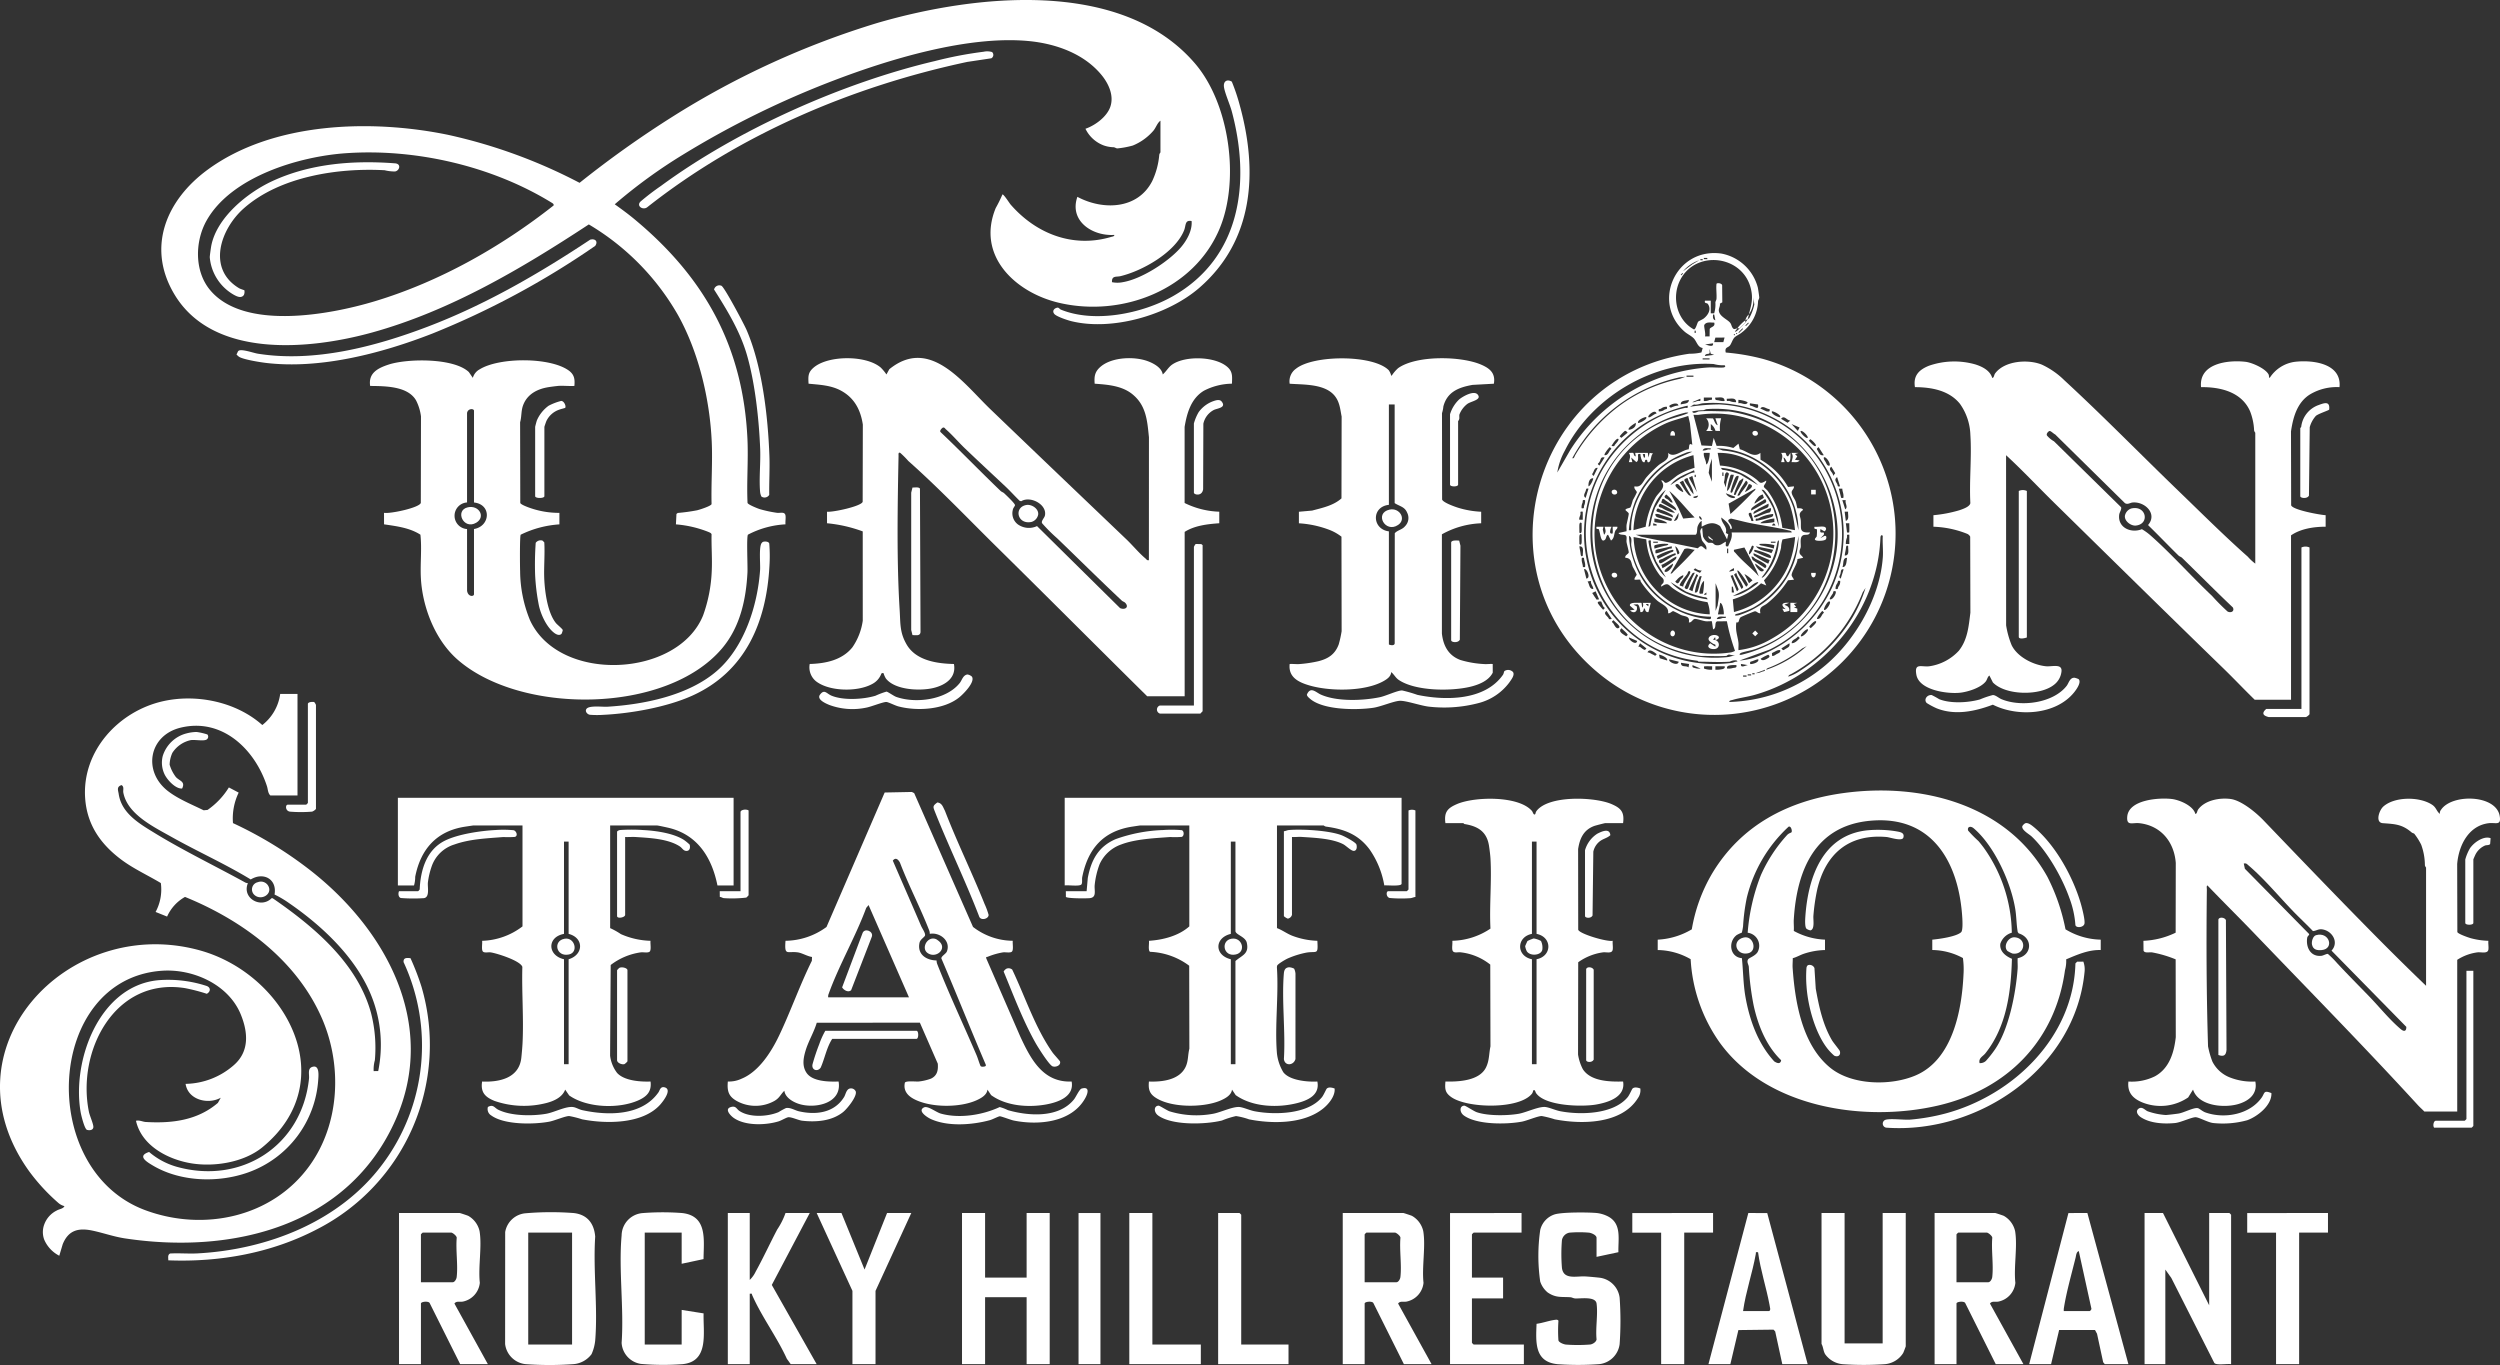 <?xml version="1.0" encoding="UTF-8"?>
<svg xmlns="http://www.w3.org/2000/svg" xmlns:xlink="http://www.w3.org/1999/xlink" id="Group_42" data-name="Group 42" width="574" height="313.404" viewBox="0 0 574 313.404">
  <rect x="0" y="0" width="574" height="313.404" fill="#333333" stroke="none"/>
  <defs>
    <clipPath id="clip-path">
      <rect id="Rectangle_8" data-name="Rectangle 8" width="574" height="313.404" fill="none"></rect>
    </clipPath>
  </defs>
  <g id="Group_3" data-name="Group 3" transform="translate(0 0)" clip-path="url(#clip-path)">
    <path id="Path_113" data-name="Path 113" d="M225.168,88.626c-.451.034-1.581.185-2.113.271-2.6.418-4.92,1.64-5.843,4.222-.457,1.279-.293,2.554-.664,3.838l.039,18.523c.111.379,1.793,1,2.282,1.162a20.167,20.167,0,0,0,6.7,1.116V120.4a23.563,23.563,0,0,0-8.886,2.372c-.234.348-.176,7.293-.131,8.367a30.206,30.206,0,0,0,2.259,11.248c6.7,14.562,33.927,13.226,39.741-1.059a33.905,33.905,0,0,0,1.994-10.189c.139-2.769-.1-5.675-.039-8.459-.092-.314-.489-.434-.765-.56a25.515,25.515,0,0,0-7.418-1.721l.12-2.392.3-.231a41.35,41.35,0,0,0,4.425-.608c.6-.142,3.2-.966,3.339-1.428-.118-4.716.248-9.588.039-14.286-.432-9.687-2.962-20.518-7.734-29.08a57.076,57.076,0,0,0-20.49-20.844c-15.44,10.141-31.886,19.888-49.861,24.844-14.24,3.926-36.47,6.051-45.323-8.849-6.434-10.829-1.753-21.646,7.652-28.549,15.012-11.019,37.59-11.64,55.156-8.028A120.877,120.877,0,0,1,230.2,41.981,235.67,235.67,0,0,1,251.7,26.695,193.354,193.354,0,0,1,298.6,5.266C320.84-1.221,354.666-5.1,371.523,14.6c7.918,9.255,10.27,26.61,5.694,37.748-5.842,14.217-22.55,20.609-37.033,17.155-9.969-2.377-18.932-10.8-14.434-21.737a32,32,0,0,0,1.533-3.1c.2-.242,1.653,2.031,1.848,2.256,5.815,6.722,14.325,10.1,23.119,7.479.267-.08.792-.112.725-.465-5.012.325-10.414-3.189-8.475-8.74,5.857,3.141,13.846,2.905,17.179-3.613a17.646,17.646,0,0,0,1.623-6.058,1.253,1.253,0,0,1,.269-.526V27.714c-.719.514-1.008,1.541-1.585,2.256a12.4,12.4,0,0,1-4.763,3.448,19.862,19.862,0,0,1-3.573.662c-.269-.021-.526-.238-.812-.271a7.361,7.361,0,0,1-2.251-.4,7.617,7.617,0,0,1-4.235-3.843c2.228-.767,4.906-2.738,5.7-5.023.894-2.555-.36-5.3-1.991-7.3-4.058-4.957-10.6-7.241-16.814-7.82-13.887-1.294-31.839,4.131-44.913,9.146a208.662,208.662,0,0,0-34.259,16.86,119.2,119.2,0,0,0-15.8,11.48c1.476,1.05,2.976,2.149,4.375,3.3,16.238,13.421,25.147,29.376,26.1,50.71.213,4.794-.205,9.74.015,14.551.119.4,2.282,1.263,2.809,1.428a28.621,28.621,0,0,0,3.924.844c.77.112,1.852-.356,1.989.659.083.611-.07,1.356-.009,1.992a20.837,20.837,0,0,0-8.621,2.372c-.351.516-.039,7.276-.107,8.632-.313,6.233-1.688,12.57-5.834,17.473-12.815,15.154-46.354,15.276-60.8,2.516-5.106-4.51-7.994-11.991-8.35-18.665-.176-3.292.253-6.694-.108-9.956-2.5-1.6-5.495-1.945-8.351-2.377l-.007-2.642c1.343.275,8.119-1.153,8.45-2.277l.038-19.847a11.069,11.069,0,0,0-1.113-3.655c-1.889-3.339-7.157-3.307-10.554-3.352-.463-2.97,1.8-4.108,4.233-4.906,4.314-1.412,14.957-1.561,18.425,1.719l.917,1.333a3.191,3.191,0,0,1,1.6-1.979c4.483-2.753,16.058-2.807,20.382.265,1.316.935,1.477,2.018,1.331,3.568-1.259.068-2.59-.094-3.841,0M176.485,35.185c-10.765.758-26.288,5.405-31.934,15.478-2.664,4.752-2.8,11.523.749,15.854,7.769,9.48,27.633,5.746,37.891,2.651,14.859-4.483,28.916-12.44,41.049-21.99.092-.315-.2-.49-.429-.629-13.717-8.443-31.3-12.492-47.326-11.364M370.722,50.754c-1.581-.3-1.264.982-1.718,2.123-2.011,5.053-9.555,9.327-14.628,10.535-.928.221-2.021-.17-1.932,1.379a6.307,6.307,0,0,0,2.511-.006c4.283-.724,10.413-4.669,13.256-7.933,1.383-1.588,2.714-3.936,2.51-6.1M205.964,115.374V94.32c0-.554-1.437-.593-1.6.524v20.524a3.059,3.059,0,0,0,0,6.106l.007,14.161c.211,1.461,1.589,1.384,1.589.795V121.466c3.757-.63,4.108-5.643,0-6.091" transform="translate(-97.131 -0.003)" fill="#fff"></path>
    <path id="Path_114" data-name="Path 114" d="M68.306,577.249v23.306H62.081c-.584-.512-.557-1.419-.787-2.126-2.75-8.455-10.265-15.756-19.819-13.444-7.339,1.776-8.778,10.112-2.825,14.632,2.409,1.829,5.415,3.011,8.108,4.344l.9-.088a17.376,17.376,0,0,0,4.89-5.164L54.8,599.9a13.586,13.586,0,0,0-1.308,7,91.825,91.825,0,0,1,17.985,11.018c17.2,13.559,29,35.122,19.4,56.982-10.814,24.619-37.5,31.077-62.164,27.353-2.634-.4-4.981-1.262-7.483-1.788-3.217-.676-5.509-.116-6.829,3.114l-.791,2.651a7.436,7.436,0,0,1-3.457-3.694,5.015,5.015,0,0,1,0-3.466,5.762,5.762,0,0,1,2.872-3.219c.616-.353,1.5-.4,1.773-1.007a3.45,3.45,0,0,1-1.462-.791,44.941,44.941,0,0,1-6.605-7.167c-20.219-28.024,8.712-59.167,39.127-50.773,19.779,5.458,32.986,29.995,14.373,45.227-4.211,3.446-10.928,4.522-16.158,3.7-5.435-.856-11.568-4.037-12.852-9.793.806-.2,1.53.234,2.24.276,6.014.355,11.867-.357,16.565-4.383l.665-1.189c-2.952,1.643-7.526.489-8.08-3.179a17.226,17.226,0,0,0,11-4.233C57.282,659.4,56.992,655,55.269,650.8c-2.813-6.861-10.973-10.5-18.1-10-26.65,1.885-28.862,45.661-3.832,54.968,13.409,4.986,29.185,1.668,37.737-10.211,6.92-9.611,7.527-22.893,2.93-33.627-5.762-13.456-18.287-22.695-31.528-28.082a9.709,9.709,0,0,0-4.11,4.513L35.724,627.3a10.872,10.872,0,0,0,1.206-6.633c-3.031-1.822-6.307-3.294-9.141-5.427-4.716-3.55-7.8-7.967-8.234-14.014-.777-10.892,7.682-20.052,17.952-22.329,7.71-1.709,16.762.177,22.719,5.485a10.9,10.9,0,0,0,4.106-7.135Zm-5.274,46.058c.635-3.549-2.549-5.26-5.459-3.467-5.892-3.589-12.224-6.413-18.232-9.792-4.121-2.317-10.088-5.189-11.028-10.161-.113-.6.258-1.283-.4-1.715-1.219.375-.78,1.219-.668,1.995.647,4.51,4.763,6.868,8.391,9.087,6.521,3.989,13.811,7.514,20.564,11.223a1.4,1.4,0,0,0,.719.207c-1.447,3.452,3.011,5.943,5.45,3.448l.219.005c9.423,6.492,19.478,14.887,22.61,26.4a32.07,32.07,0,0,1,.871,10.806,7.784,7.784,0,0,0-.276,2.5l1.045-.014a30.154,30.154,0,0,0-1.367-16.747c-3.4-8.977-11.276-16.417-19.027-21.761a23.294,23.294,0,0,0-3.408-2.022" transform="translate(0 -417.915)" fill="#fff"></path>
    <path id="Path_115" data-name="Path 115" d="M1446.951,266.913a2.724,2.724,0,0,0-.265.265c-.041.053-.172.162-.265.265-.061.069-.2.2-.265.265-.1.092-.213.224-.265.265a2.716,2.716,0,0,0-.265.265c-.133.043-.362-.029-.53,0a10.239,10.239,0,0,1,1.854-1.854c-.047.142.046.387,0,.53" transform="translate(-1046.214 -192.855)" fill="#fff"></path>
    <path id="Path_116" data-name="Path 116" d="M1452.345,262.645c-.048.073-.407.159-.53.265a2.506,2.506,0,0,1,.795-1.324,8.6,8.6,0,0,1-.265,1.059" transform="translate(-1051.077 -189.383)" fill="#fff"></path>
    <path id="Path_117" data-name="Path 117" d="M1319.179,233.345a49.426,49.426,0,0,1,8.485,1.45,41.633,41.633,0,1,1-38.013,71.905c-27.591-23.313-14.443-67.973,21.191-73.084a11.221,11.221,0,0,0,2.755-.292l.284-1.025c-1.2-.164-1.358-1.553-2.11-2.272-.545-.521-1.429-.952-2-1.444-7.752-6.687-2.074-19.441,8.425-17.958a10.692,10.692,0,0,1,8.35,7.806c.065.295.339,2.135.324,2.321-.021.268-.238.526-.271.812a9.379,9.379,0,0,1-3.706,7.152c-.506.452-1.323.766-1.725,1.189-.428.45-.72,1.464-1.061,1.853-.445.507-1.221.345-.93,1.587m-4.237-21.716h-.794v.264h.794Zm-1.06.265h-.529v.264h.529Zm-.795.265a8.432,8.432,0,0,0-3.707,2.516l2.125-1.583Zm11.391,12.447c.585-2.2,1.019-3.615.474-5.9-1.836-7.714-12.629-9.015-16.224-2.031-2.037,3.958-.8,9.236,3.162,11.377.461-.124.726-1.539.981-1.806.138-.145.957-.479,1.264-.722,1.009-.8,1.785-2.088.948-3.314-.233-.341-.882-.032-.672-.779h1.324v2.914l.787,0a7.063,7.063,0,0,0,.278-2.507c.029-.278.234-.536.254-.805.082-1.107-.125-2.368,0-3.431.036-.3,1.155-.238,1.3.281l.037,3.936-.554.3c.1.651-.366,1.124-.22,1.784.278,1.263,2.064,1.88,2.625,2.681.313.447.284,1.029.782,1.35.161.092.529-.1.8-.147a2.292,2.292,0,0,1-.529.663l.13.131a3.213,3.213,0,0,0,.928-.793c.1-.09.175-.179.265-.265s.177-.181.265-.265.173-.17.265-.265.173-.161.265-.265c.065-.074.164-.145.265-.265a5.15,5.15,0,0,0,.53-.794c.03-.043.28-.077.39-.262a11.335,11.335,0,0,0,1.144-3.1l-.208-1.665a6,6,0,0,1-1.06,3.972m-15.23-9.533-.4.4.13.131.4-.4Zm7.548,10.857-.265-1.324h-.263c-.038.558-.1,1.149.528,1.324m-.265.53c-.793.038-1.778-.258-2.265.528-.17.274.381,2.07.147,2.65h1.059l.026-1.7c.145-.486,1.373-.483,1.034-1.482m7.815,0-.662.662.131.131.662-.662Zm-1.325,1.324-.926.926.13.131.927-.926Zm-10.729.529h-.264v.529h.264Zm9.4.529a.133.133,0,0,0,0,.265.133.133,0,0,0,0-.265m-.53.265a.132.132,0,0,0,0,.265.132.132,0,0,0,0-.265m-2.252.795-2.107.012-.276,1.047,2.107-.012Zm-2.649,1.324-1.854.264c.525.071,2.035.817,1.854-.264m-.528,2.38-.266-1.056c-.064.314.188.971-.163,1.061s-.8-.006-.9.527l2.119-.265Zm-.267,1.063h-1.589v.264h1.589Zm3.444,1.589a7.852,7.852,0,0,1-2.5-.277c-13.794-.864-28.073,7.621-34.172,19.885a15.066,15.066,0,0,0-1.731,5.021l2.953-5.123a40.873,40.873,0,0,1,31.6-18.988c1.127-.071,2.319.068,3.457.012.432-.021.75-.229.4-.529m-7.152,2.384h-1.589v.264h1.589Zm-1.854.265-1.328.128a37.067,37.067,0,0,0-24.629,18.543c.384.234.528-.457.659-.665a38.558,38.558,0,0,1,10.742-11.771,35.738,35.738,0,0,1,13.3-5.767Zm6.093,4.767h-1.855v.794a2.349,2.349,0,0,0,1.251-.212c.478-.125.717.143.6-.582m2.914.794c0-1.184-1.35-.724-2.119-.794-.158.66.313.569.793.661a3.5,3.5,0,0,0,1.326.133m-5.563-.529-1.853.794c.453.083.794-.162,1.2-.259.461-.109.773.264.65-.535m8.211.794c0-1.184-1.35-.724-2.119-.794-.122.795.183.43.649.536a3.24,3.24,0,0,0,1.469.258m-10.86-.529c-.637.229-1.922.081-1.854,1.059.637-.229,1.922-.081,1.854-1.059m11.389.794c.742-.249,1.589.618,2.119-.132-.018-.362-1.754-.659-2.117-.662Zm-13.773.529c-.12-1-2.092-.186-2.118.133.41.578.452.241.917.124a3.02,3.02,0,0,1,1.2-.257m14.039,58.529a14.446,14.446,0,0,0,4.579-1.115,30.764,30.764,0,0,0,16.665-15.648,30.031,30.031,0,0,0-29.6-42.306c-.679.047-1.338.448-2.106.277l-.928.528a48.869,48.869,0,0,1,6.766-.54,29.673,29.673,0,0,1,11.515,56.293Zm4.239-58.79-1.855-.267c-.11.629.079.491.53.654.756.275,1.552.913,1.325-.387m-6.49,59.056c-2.261.16-4.846,0-7.152,0-.062,0-.159-.2-.309-.22-19.29-2.266-30.779-22.961-23.27-40.834,3.484-8.292,11.554-15.3,20.415-17.2.475-.1.767.25.647-.538a33.772,33.772,0,0,0-9.362,3.748,29.96,29.96,0,0,0,19.556,55.306c.388-.055.752-.345,1.2-.261.084-.425-.7-.311-.94-.277a2.977,2.977,0,0,0-.782.278m-14.437-58.528a1.856,1.856,0,0,0-1.323.407c-.382.2-.664-.042-.531.651a1.856,1.856,0,0,0,1.323-.407c.382-.2.663.042.53-.651m23.576.53c-.707.023-1.545-.951-2.119-.133l1.454.665c.58.046.769.11.665-.532m-16.291.529c2.15-.171,4.685,0,6.887,0a32.048,32.048,0,0,1,5.77,1.381c24.707,8.452,25.047,44.238.53,53.118-1.12.406-2.29.549-3.341.9-.293.1-.807.564-.042.489a28.86,28.86,0,0,0,21.845-23.712c2.512-17.352-11.98-34.044-29.789-32.7-.27.02-.528.226-.8.255a13.087,13.087,0,0,0-2.511.27c.133.752,1.318.01,1.456,0m-9.668.529c-.218-1.253-2.2.481-1.854.795.317.286,1.384-.887,1.854-.795m28.342.795c.475-.426-1.651-1.505-1.854-1.324-.245.691,1.721,1.443,1.854,1.324M1319.313,303c-1.87.115-3.931,0-5.828,0a29.82,29.82,0,0,1-4.174-.859c-25.34-6.645-28.274-42.354-4.356-52.956,1.695-.751,3.494-1.1,5.145-1.745.674-.264.571-.338-.059-.323a28.543,28.543,0,0,0,9.548,56.159c.657-.059,1.255-.432,1.975-.277l-1.47-.278c-.307-.137-.7.274-.781.279m2.781-1.324a19.5,19.5,0,0,0,7.6-2.6,27.771,27.771,0,0,0,13.261-31.371c-3.421-13.077-16.553-22.057-30-20.064-.388.057-.8-.018-1.188.005l1.841,7.031,2.4.118.4-1.853.675,1.841a10.971,10.971,0,0,1,3.838.478l1.182-.995.306,1.284c1.652.4,3.151,2.1,4.727.834l.025,1.565a16.813,16.813,0,0,1,6.324,6.265l1.333-.149c.114.508-.423.814-.5,1.236-.113.61.644,1.565.9,2.2.158.389.349,1.523.405,1.581.1.1,1.078-.168,1.311.409-1.278.862-.615,1.388-.534,2.388.152,1.862-.5,2.9,2.124,2.777-.222.773-1.061.394-1.6.654-.806.392-.472,1.856-.528,2.65-.029.41-.346.746-.271,1.332s.647.7.806,1.188l-1.3.287c.071,1.011-1.458,3.01-1.318,3.774.047.257.58.905.5.971l-1.339.119a21.994,21.994,0,0,1-4.766,5.3c-.908.743-1.917.653-1.578,2.262-.517.127-.873-.542-1.333-.419-.352.094-2.945,1.177-3.177,1.339-.377.264-.392.991-.585,1.154-.1.087-.355.007-.433.069a7.785,7.785,0,0,0-.029,1.693c.075.852.428,2.063.519,2.924.06.566-.026,1.151.005,1.717m-10.6-47.14-.535-4.9-.391-1.726c-1.719.587-3.5.977-5.171,1.716a28.038,28.038,0,0,0-16.148,28.866c2.064,14.963,16.027,25.974,31.119,23.709.169-.025.957-.274.922-.395a47.03,47.03,0,0,1-1.851-6.755l-2.227.021c-.744.212-.053,1.61-.949,1.831l-.272-1.848c-.476-.045-.968.048-1.445-.011-.635-.079-1.849-.523-2.395-.535-.591-.013-.777.937-1.451.8.275-1.526-.833-1.278-1.858-1.717a18.765,18.765,0,0,0-1.718-.873c-.315,0-.747.627-1.192.472.261-1.535-1.559-2.061-2.522-2.909a23.9,23.9,0,0,1-3.7-4.26c-.122-.174-.111-.432-.163-.488-.114-.125-.992.032-1.3-.024-.145-.462.474-.885.472-1.191a18.294,18.294,0,0,0-.873-1.718c-.442-1-.245-2.042-1.718-2.123-.2-.572.694-.841.773-1.222.046-.223-.431-1.908-.5-2.357-.067-.418.082-.912-.027-1.3-.2-.7-1.427-.129-1.832-.817l1.848-.4c.044-.476-.048-.968.011-1.445s.554-2.377.5-2.622-.595-.569-.771-.825c.238-.469.963-.317,1.2-.649a15.331,15.331,0,0,0,.512-1.606,19.5,19.5,0,0,0,.91-1.755c.066-.386-.77-.8-.509-1.419,1.577.38,1.9-1.132,2.775-2.125a32.3,32.3,0,0,1,2.65-2.647c1.018-.888,2.647-1.221,2.257-2.908,1.36,1.313,3.135-.63,4.749-.813l.146-1.049.271-.174Zm-10.6-6.357c-.133-.119-2.1.632-1.854,1.324.2.182,2.328-.9,1.854-1.324m33.111.795c-.764.012-1.408-1.361-2.119-.4l1.483.906Zm-37.084,2.118c.811-.079,1.753-.65,1.589-1.589-.281.138-1.994,1.2-1.589,1.589m39.2-.528-1.854-.8,1.457,1.587Zm-40.129.794a9.021,9.021,0,0,0-.928.927c-.333.418-.257.276.133.661l1.456-1.19c-.193-.178-.349-.49-.66-.4m41.983,1.588c.261-.256-1.076-1.74-1.589-1.588-.293.287,1.292,1.88,1.589,1.588m-43.442.266c-.4-.4-1.429,1.282-1.589,1.588.824.136.557,0,.844-.343.188-.225.96-1.032.745-1.245m45.3,1.588c.264-.252-.711-1.152-.927-1.324-.419-.333-.276-.258-.661.132.266.211,1.266,1.5,1.588,1.191m-48.474,2.119c.683.074.917-.595,1.2-1.048.266-.423.615-.3-.011-.8-.284.224-1.405,1.632-1.192,1.852m50.328,0-1.192-1.853c-.58.467-.4.423-.133.927.308.592.544,1.086,1.325.926m-25.959-1.588c-.686.037-1.594-.261-1.854.528a2.883,2.883,0,0,0,1.2-.257c.3-.072.725.19.653-.271m20.131,18.8c.044-6.486-3.933-12.839-9.444-16.113a18.821,18.821,0,0,0-9.362-2.689l1.462.524c7.588.595,13.811,6.066,16.231,13.169ZM1311.5,256.122a3.446,3.446,0,0,0-1.664.322,19.968,19.968,0,0,0-11.452,11.061,23.859,23.859,0,0,0-1.453,6.625c.715.1.521-.115.53-.66.1-6.344,4.369-12.316,9.709-15.453Zm3.974.264h-1.325c-.146.945.551,1.71.531,2.648.6-.062.9-2.551.795-2.648m19.6,17.744a24.465,24.465,0,0,0-1.188-5.83,19,19,0,0,0-10.463-10.726,14.333,14.333,0,0,0-6.1-1.187l.531,2.912a14.918,14.918,0,0,1,8.2,3.058c1.006.722.882,1.411,2.395.386.136.512-.606,1.022-.515,1.429.049.22.686.665.9.966a17.879,17.879,0,0,1,3.33,8.455Zm-23.31-17.214a18.342,18.342,0,0,0-13.773,17.214l2.793-.782a18.411,18.411,0,0,1,2.281-6.724c.845-1.38,2.563-2.263,1.283-3.881.517-.154.634.412.961.506.6.173,2.247-1.384,2.921-1.789a16.59,16.59,0,0,1,3.786-1.644Zm-20.4.53c-.974-.221-.808.4-1.2,1.05-.25.415-.629.294.01.8Zm51.652,1.853c.3-.563-.94-2.26-1.324-1.853-.067.426.231.7.416,1.041.21.382.367.969.908.812M1316,263.007v-5.3l-.474,1.513-.268,1.748Zm27.814-1.324.506-.631-.9-1.486c-.966.693.53,1.287.4,2.117m-54.038-1.854c-.654-.1-.8.518-1.012.974s-.474.455.085.878ZM1326.6,263.8a13.217,13.217,0,0,0-8.476-3.971c.116.579.574.436.926.53a21.073,21.073,0,0,1,3.5,1.006Zm-14.568-2.913-.132-.529c-1.9.948-4.176,1.619-5.431,3.441l2.465-1.64c1.034-.393,1.977-1.24,3.1-1.273m6.621,0h-.264v.794h.264Zm.53,3.442a9.663,9.663,0,0,1,.541-2.507c.074-.359.4-.7-.144-.935-.412-.177-.564.451-.613.71a7.058,7.058,0,0,1-.21,1.541Zm-6.887-2.913h-.264v.529h.264Zm8.742,0c-.253.052-.708-.181-.79.162a16.716,16.716,0,0,0-.8,3.546c.515-.228.728-1.077.929-1.587a13.112,13.112,0,0,0,.659-2.121m-9.536.264-.792.4,1.852,3.311Zm10.6,0c-.5-.092-.658.224-.85.606a17.711,17.711,0,0,0-1,3.1c.419.484.566-.377.651-.531.253-.455,1.433-2.916,1.2-3.176m23.31,2.383-.662-2.118c-.732.545-.3,1,.01,1.588.2.381-.043.664.651.531m-56.685-1.853c-.926-.015-1.126,1.15-1.059,1.854.441-.047,1.193-1.7,1.059-1.854m21.72,0c-.248-.111-.794.235-.792.4,0,.343,1.258,1.795,1.364,2.343l.753.967c0-1.378-1.035-2.419-1.324-3.708m12.715,0-.846.61a17.615,17.615,0,0,0-1.273,3.1c.42.478.565-.371.652-.53.282-.518,1.791-2.81,1.467-3.177m-13.775.529-.792.4c.574.788,1.106,1.77,1.731,2.506.259.305.449.631.917.539a18.038,18.038,0,0,1-1.855-3.443m12.451,3.443c.574.121.6-.289.844-.612.378-.5.922-1.178,1.235-1.678s.485-.725-.093-1.15l-1.152,1.76Zm-12.451-.794c.15-.163-.517-1.134-.672-1.314-.188-.22-.455-.629-.783-.54-.367.1-.4.322-.134.662a3.843,3.843,0,0,0,1.589,1.192m15.1-1.854-.929,1.853c.889-.4,2.6-1.557.929-1.853m-36.82,1.06c-.629-.11-.491.079-.655.529-.2.556-.672,1.163-.007,1.588Zm32.582,5.826c1.785-1.6,3.507-3.3,5.165-5.032.175-.182.729-.529.531-.793l-6.113,3.436Zm25.691-5.827h-.792l.53,2.119c.535.019.522.126.533-.4.013-.659-.267-1.1-.271-1.721m-44.5,8.74c.579-.116.436-.573.53-.926a21.116,21.116,0,0,1,1.006-3.5l2.436-4.052c-2.462,1.981-3.547,5.43-3.972,8.475m29.931,0a14.234,14.234,0,0,0-3.056-7.934c-.258-.306-.451-.631-.917-.54a21.493,21.493,0,0,1,2.7,4.317Zm-19.336-2.119c-1.983-2.008-3.667-4.272-5.827-6.09l2.17,4.053,1.023,2.288Zm9.271-4.766-2.119-.795a2,2,0,0,0,1.233,1.017c.253.067.955.238.885-.223m-14.3,1.323a3.527,3.527,0,0,0-1.06-1.455c-.429-.374-.322-.564-.794,0-.125.479.534.607.782.805.352.281.548.739,1.072.649m20.922-1.07-.261-.784a3.448,3.448,0,0,0-.789.4c-.259.214-1.259,1.5-1.064,1.717Zm-15.094-.518-1.059.265v.264c.492.067.921,0,1.059-.528m-5.033,3.442c.077-.471-.343-.79-.657-1.064-.479-.417-1.289-.907-1.86-1.318-.224-.161-.244-.375-.66-.266l-.266.793Zm17.219,0c.887-.458,1.792-.94,2.65-1.455.276-.165.916-.329.792-.8-.171-.645-.546-.179-.806-.012a22.766,22.766,0,0,0-2.1,1.346c-.306.258-.631.451-.539.916m-38.145-2.383c-.726-.114-.456.125-.582.6a2.334,2.334,0,0,0-.212,1.251c.726.115.457-.125.582-.6a2.33,2.33,0,0,0,.212-1.251m59.864,0h-.794l.662,2.117c.75-.53-.117-1.377.132-2.118m-39.2,2.913a5.711,5.711,0,0,0-1.762-1.283,10.835,10.835,0,0,0-1.065-.524c-.336-.135-.627-.509-.88.087-.2.466.49.49.712.609a7.155,7.155,0,0,0,3,1.111m21.455-2.118-2.368,1.207c-.384.39-1.179.454-1.074,1.176a25.61,25.61,0,0,1,3-1.365c.515-.235.477-.525.438-1.018m-21.986,3.178c.111-.551-.258-.619-.61-.846a10.517,10.517,0,0,0-2.224-.954c-.309-.1-.6-.552-.872.079-.2.462.435.481.726.6.98.389,2.025.67,2.981,1.124m22.516-2.118c-.2-.2-2.7,1.292-3.177,1.467-.155.085-1.015.234-.531.651.134.115,2.712-1.114,3.271-1.1.437-.066.573-.882.437-1.019m-43.176.794c-.8-.123-.426.189-.535.65-.1.41-.344.749-.259,1.2h.794Zm60.924,0h-.794l.265,2.118c.869-.329.447-1.418.529-2.119m-40,2.118c.923.02,1.131-1.153,1.059-1.853Zm17.746-1.853c-1.047-.145-.371.861-.121,1.324.2.38-.043.664.651.53Zm-18.276,1.325c-.1-.077-2.078-.717-2.467-.845a2.114,2.114,0,0,0-1.242-.215c-.09.779.713.827,1.258.993.625.19,1.458.428,2.084.566.572.127.426-.455.366-.5m23.309-1.06a8.469,8.469,0,0,0-3.369,1.01c-.384.167-.745-.206-.6.579a22.266,22.266,0,0,0,3.307-.8c.452-.147.751-.215.665-.791m-16.423,1.324c.172-.331-.424-.925-.528-.794-.172.331.424.925.528.794m-1.456,3.443h-13.642l1.253.468,12.929,2.635c.209-.012.419-.612,1.024-.439l.951.778c.34-1-.816-1.622-1.017-2.293a14.986,14.986,0,0,1-.3-1.552,1.074,1.074,0,0,1,.4-1.186l.176,1.942a2.931,2.931,0,0,0,1.184,1.465c.307.088.671-.017.984.075.263.078.386.427.827.5,1.056.165,1.4-.4,2.258-.8.038.629-.28,1.233.529,1.06.434-1.075,1.01-1.935.8-3.178h13.774c.073-.33-.476-.415-.716-.475-2.839-.707-5.993-1.116-8.891-1.7-1.432-.291-2.87-.7-4.3-1.006-1.288.365-.288.881.017,1.582.113.259.352.853-.146.809-.158-1.147-1.257-1.968-2.119-2.648-.006,1.38,1.479,2.035,1.043,3.562l.562.289-.282,1.181-1.588-3.047c-1.548-1.093-2.711-.688-4.239.134v-1.324c-.415.136-.823.927-.94,1.311-.172.566.02,1.725-.516,1.867m-6.49-2.649c-.128-.529-2.8-1.17-2.914-1.058v.794a15.485,15.485,0,0,0,2.915.264m24.634-1.058c-.119-.121-3.026.5-3.178,1.058a15.438,15.438,0,0,0,3.18-.264Zm-44.236,1.059c-.3-.356-.508-.038-.53.395-.028.572.019,1.153,0,1.723.3.355.508.038.529-.395.028-.572-.019-1.153,0-1.723m17.217.265-.794-.265v.529h.794Zm27.284.264c-.229-.654-.59-.609-.795,0Zm16.952-.53h-.794l.265,2.12c.563.021.5.12.53-.4.028-.572-.019-1.154,0-1.724m-61.453,2.649c-.3-.355-.508-.038-.53.395-.028.572.019,1.153,0,1.723.3.355.508.038.529-.395.028-.572-.019-1.153,0-1.723m61.453,0c-.8-.122-.43.183-.536.649a3.22,3.22,0,0,0-.257,1.469h.794Zm-31.786,18.8c-9.086.03-16.968-7.433-18.271-16.294-.109-.746.358-1.892-.535-2.245a20.814,20.814,0,0,0,3.852,11.111,20.411,20.411,0,0,0,14.033,7.951c.548.076,1.094.2.921-.524m5.563-.266a2.444,2.444,0,0,0,1.26-.2,20.017,20.017,0,0,0,9.075-6.287,18.835,18.835,0,0,0,4.233-11.79l-.585,3.254a24.3,24.3,0,0,1-2.37,6.106,21.463,21.463,0,0,1-7.457,7.11,26.032,26.032,0,0,1-3.43,1.338c-.282.1-.789.1-.726.464m33.9-18.273c-.288-.341-.514-.046-.531.394-.633,16.775-12.849,31.523-28.8,36.089-1.68.481-3.532.7-5.17,1.187-.267.08-.792.112-.725.465a35.569,35.569,0,0,0,20.65-7.294c7.692-5.79,13.9-16.186,14.591-25.931.113-1.587-.105-3.308-.012-4.911m-54.3.8-2.912-.531a18.45,18.45,0,0,0,7.428,14.157,17.759,17.759,0,0,0,10.055,3.587,7.375,7.375,0,0,0-.517-2.794,18.127,18.127,0,0,1-7.948-3.176c-1.081-.774-1.048-1.456-2.659-.386-.158-.5.395-.618.5-.96.279-.927-.46-1.106-.884-1.7a15.269,15.269,0,0,1-3.059-8.2m34.171-.531-2.893.548a7.094,7.094,0,0,0-.34,1.912,16.389,16.389,0,0,1-3.914,7.488l.526,1.174-1.2-.5a16.272,16.272,0,0,1-6.485,3.683l.265,2.911a18.731,18.731,0,0,0,12.586-10.854,21.987,21.987,0,0,0,1.452-6.36m-33.111.794c-.421-.028-.61-.12-.534.4.4,2.77,1.839,6.238,3.978,8.074l-2.255-3.7c-.552-1.543-1.322-3.086-1.188-4.771m25.429,8.474c.306.317,1.285-1.111,1.445-1.335a13.289,13.289,0,0,0,2.528-7.139c-.34-.065-.406.711-.469.987a16.416,16.416,0,0,1-3.5,7.487m-23.84-8.209h-1.059v.264h1.059Zm27.019,0h-1.059v.264h1.059Zm-24.634.53a7.718,7.718,0,0,0-3.021.264c-.331.144-.109.518-.157.795.727-.194,1.453-.4,2.183-.6.314-.085,1.05-.1,1-.46m24.366.272a10,10,0,0,0-3.44-.272c-.056.362.687.38,1,.46.771.2,1.558.338,2.313.6Zm-43.968,2.375c-.07-.768.391-2.122-.794-2.118.036.6.214,1.09.271,1.72.035.382.169.82.522.4m20.4-2.118-3.546.8c-.284-.034-.19.761-.161.789.223.223,2.6-.823,3.107-1,.43-.155.728.176.6-.583m1.325,1.854c.274-.054.516-.215.4-.531-.154-.426-.468-1.154-.932-1.322Zm17.481-1.854c-.417-.479-.566.369-.652.53a1.913,1.913,0,0,0-.407,1.323c.441-.048,1.192-1.7,1.058-1.854m4.5.794-3.973-.794c.755,1.038,2.451,1.059,3.561,1.584Zm17.218-.794c-.354-.421-.487.017-.522.4-.057.63-.236,1.117-.272,1.72,1.184,0,.724-1.35.794-2.118m-26.224.794c-.109.455.174.526.4.794,1.532,1.841,3.7,3.471,5.3,5.3l-.612-1.506-2.7-5.115Zm-9.006,0c-.809-.025-1.585-.539-2.4-.147l-3.164,5.576c.264.2.611-.356.793-.531,1.642-1.571,3.259-3.2,4.768-4.9m7.681-.265h-.264v1.059h.264Zm-12.714.265a14.6,14.6,0,0,0-3.707,1.456l.264.662c.959-.5,1.96-.944,2.912-1.467.156-.086,1.013-.233.53-.651m22.516,1.853c.093-.5-.224-.658-.606-.85a17.7,17.7,0,0,0-3.1-1c-.484.419.377.566.531.651.455.253,2.916,1.432,3.177,1.2m-21.985-1.059a15.909,15.909,0,0,0-2.842,1.263c-.264.133-1.028.172-.865.722.157.53.57.274.883.09.771-.453,1.526-.959,2.291-1.426.148-.091,1.023-.216.533-.648m21.721,1.59-3.708-1.591c-.116.554.267.617.61.846a19.009,19.009,0,0,0,2.7,1.536c.142.051.235-.61.4-.792m-24.634,1.852a17.5,17.5,0,0,0,2.638-1.732c.306-.258.631-.451.54-.916-.135-.143-2.933,1.852-3.439,1.864Zm20.708-1.9c.132.144,1.949,1.276,2.325,1.514.258.163.632.636.805-.012.11-.41-.76-.845-1.075-1.042-.449-.282-.935-.472-1.4-.717-.369-.194-.491-.611-.966-.49.127.193.236.665.312.748m-38.721-.484c-.535-.019-.523-.126-.533.4-.013.659.269,1.1.269,1.721.535.019.523.126.533-.4.013-.659-.268-1.1-.268-1.721m60.394,0c-1.1-.041-.732,1.407-1.059,2.118,1.007.057.912-1.448,1.059-2.118m-41.851,3.177c.788.4,2.126-1.54,1.853-1.854-.268.23-2.272,1.461-1.853,1.854m20.793-1.852c-.132.241.241.743.388.936.345.452,1.1,1.353,1.6.52Zm-12.316,1.588a1.958,1.958,0,0,1-.986-.208c-.41-.117-.4-.572-.869.075l1.452.668Zm7.417,0v-.529c-.055-.061-1.256.629-1.059.794Zm-33.905,1.855c1.2-.158-.082-2.654-.53-2.118Zm59.069-2.118c-.675-.191-.6.516-.724,1s-.525.735.062,1.12Zm-24.369.265c-.141.168.357,1.019.477,1.244.425.8,1.01,1.7,1.509,2.462.625-.468.367-.616.087-1.145-.148-.279-1.849-2.829-2.073-2.562m-10.861.265c-.413-.456-.565.364-.668.513-.326.476-.732.911-1.043,1.352-.161.229-.843,1.154-.673,1.313l.793.266c-.1-.709,1.908-3.093,1.591-3.443m1.06.265c-.554-.116-.617.266-.846.61a14.083,14.083,0,0,0-1.226,2.216c-.135.337-.509.624.087.88.425.182.58-.581.712-.876a22.987,22.987,0,0,1,1.274-2.831m9.535,0-.52.388,1.713,3.319c.563-.433.384-.456.177-.97-.4-.984-1.158-1.738-1.37-2.737m-10.065,4.238c.252-1.056.659-2.072,1.006-3.1.147-.435.545-.412-.079-.873l-1.72,3.576Zm12.981-1.854.793-.661a7.383,7.383,0,0,0-1.853-1.458Zm-15.1-1.854a3.528,3.528,0,0,0-1.456,1.06c-.374.428-.564.322,0,.794.479.125.608-.534.806-.782.281-.352.74-.548.65-1.072m11.39,0-.528.132,1.456,3.575c.581-.441.365-.465.175-.968-.348-.923-.831-1.794-1.1-2.739m-7.151.266c-.629-.11-.491.079-.654.53a10.663,10.663,0,0,0-.935,3.177c.579.086.642-.214.79-.666.322-.977.43-2.069.8-3.041m-25.431,1.058-.792.132c.451.552.325,1.765,1.324,1.722-.009-.68-.66-1.13-.532-1.854m25.7,2.915a15.463,15.463,0,0,0,.265-2.914c-.654.4-.921,1.781-1.065,2.512-.124.632.425.375.8.4m31.521-2.914c-.693-.133-.447.149-.651.53a1.855,1.855,0,0,0-.407,1.323c.693.133.447-.149.651-.53a1.856,1.856,0,0,0,.407-1.323m-30.462,4.236c-.116-.579-.573-.436-.926-.53a22.061,22.061,0,0,1-4.031-1.266l-3.519-2.175c2.075,2.383,5.392,3.56,8.476,3.971m11.655-3.971c-1.022.093-1.675,1.091-2.557,1.547l-3.27,1.63c1.761-.128,3.715-1.379,5.121-2.427.264-.2.637-.4.706-.75m-9.8.264v6.356l.474-1.248c.148-1.385.561-2.48-.013-3.848Zm4.238,2.118-.265-1.324h-.263v1.324Zm12.45,19.333a10,10,0,0,0,2.741-1.364,37.49,37.49,0,0,0,12.052-12.316,31.774,31.774,0,0,0,2.954-6.712l-.666,1.055a36.746,36.746,0,0,1-16.289,18.673c-.3.167-.731.257-.792.664m-44.237-19.6-.792.4c.274.351.47.762.746,1.112.292.371.028.467.842.344Zm55.1,0c-.714-.147-.439.19-.649.532-.159.259-.844,1.147-.674,1.321.724.2,1.608-1.517,1.324-1.853m-29.667.794v-.529l-.529.4v.131Zm-24.116,1.6c-.069-.081-1.043-.152-.783.39a11.163,11.163,0,0,0,1.191,1.456c.641-.509.257-.389.01-.8a10.183,10.183,0,0,1-.418-1.044m52.458-.006c-.425-.474-1.505,1.65-1.324,1.853.357.4,1.64-1.5,1.324-1.853m-24.369,2.913c.125-.119-.123-2.531-.795-2.648l-.53,2.648Zm-25.694,1.059-1.192-1.852c-.8.539-.065,1.013.348,1.509.287.344.023.477.844.343m47.15,0c.684.074.917-.595,1.2-1.048.267-.423.615-.3-.011-.8-.284.224-1.405,1.632-1.192,1.852m-20.927-.529c-.725.077-1.8-.331-2.119.529a2.566,2.566,0,0,0,1.251-.206c.365-.073.934.11.868-.323m-25.826.8c-.626.5-.278.381-.011.8.191.3.6,1.179,1.07,1.048.369-.1.4-.323.134-.662-.333-.418-.836-.776-1.192-1.191m46.487.264c-.252-.264-1.153.711-1.324.927-.333.419-.258.275.133.661.211-.266,1.5-1.266,1.192-1.587m-44.633,1.59c-1,.751.483,1.436,1.06,1.851.39-.385.465-.242.132-.661s-.836-.776-1.192-1.19m42.779.264c-.3-.291-1.882,1.3-1.589,1.589.513.151,1.85-1.332,1.589-1.589m-3.708,3.178c.8-.018,1.345-.666,1.853-1.192-.509-.621-.373-.3-.787.007-.434.326-1.136.539-1.066,1.185m-35.495-.529-1.854-.795c-.347.313,1.637,2.047,1.854.795m.264,1.322c.431-.053.657.3.972.487.459.271.5.412.881-.089l-1.455-1.19Zm34.7-.793-1.852,1.192c.445.527.4.461.924.131.577-.365,1.094-.473.928-1.323m-5.3,6.09a26.918,26.918,0,0,0,9.269-5.429l-1.047.542a29.229,29.229,0,0,1-7.345,4.309c-.28.117-.916.247-.877.579m-27.283-3.973c.478-.011.828.316,1.238.484.464.192.449.49.88-.086-.5-.394-1.758-1.458-2.117-.4m30.461-.529c-.606-.1-1.006.252-1.51.482-.563.258-.349.214-.344.841.427.068.7-.231,1.042-.416.382-.21.969-.367.812-.908m-25.959,2.383c.25-.7-1.739-1.443-1.853-1.324l.156.8Zm23.179-1.322a10.311,10.311,0,0,0-1.721.925c.39.714,1.421.043,1.855-.263s-.05-.667-.133-.662m-20.529,1.588-2.119-.53c-.536.448,1.961,1.731,2.119.53m18.277-.53c-.127-.108-1.1.323-1.324.4-.451.163-.639.027-.529.654.172.143,2.121-.279,1.854-1.059m-15.892,1.062-1.855-.267c-.059,1.155,1.195.547,1.723,1.058Zm13.508.261-1.589-.263c-.166,1.08,1.064.3,1.589.263m-10.86.795-1.853-.794c-.1.552.058.546.523.662a3.356,3.356,0,0,0,1.331.131m8.211-.794a7.765,7.765,0,0,0-1.409.049c-.394.066-.88.205-.71.745a3.473,3.473,0,0,0,1.326-.133c.48-.092.951,0,.793-.661m-5.562.265c-.483.015-.975-.024-1.46,0-.516.025-.417-.034-.4.529a4.515,4.515,0,0,0,1.855.265Zm2.913,0H1316.8v.794a4.964,4.964,0,0,0,1.136-.055c.385-.061,1.2-.12.983-.738m9.271.795-2.119.793a3.063,3.063,0,0,0,1.391-.33c.281-.1.791-.1.728-.463m-2.384.794h-.529v.264h.529Zm-.795.265h-.794v.264h.794Zm-1.059.265h-.794v.264h.794Z" transform="translate(-922.946 -152.403)" fill="#fff"></path>
    <path id="Path_118" data-name="Path 118" d="M750.218,375.4c-11.543-11.409-23-22.908-34.562-34.3-6.647-6.554-13.3-13.532-20.275-19.719a21.327,21.327,0,0,0-1.85-1.858c-.518-.263-.392.436-.4.661-.223,11.469-.451,24.146.26,35.494.191,3.051-.014,5.111,1.636,7.9,2.156,3.641,6.963,4.332,10.819,4.411.592,3.163-1.949,4.843-4.691,5.506-3.039.735-8.871.513-10.942-2.191a5.2,5.2,0,0,1-.526-1.2c-.019-.022-.411-.13-.528.157a4.35,4.35,0,0,1-2.131,2.348c-3.329,1.812-9.785,1.718-12.841-.646a4.122,4.122,0,0,1-1.452-3.978c3.625-.1,7.43-.872,9.806-3.835a14.256,14.256,0,0,0,2.373-6.1l-.007-20.506a32.347,32.347,0,0,0-8.2-1.87l0-2.647c1.3.16,7.882-1.248,8.186-2.277l.038-17.729c-.517-3.433-1.987-6.2-5.126-7.852-2.292-1.2-4.844-1.29-7.336-1.538-.09-1.7-.151-2.573,1.188-3.713,3.333-2.836,12.021-2.863,15.373,0a10.129,10.129,0,0,1,1.32,1.594l.657-1.2c9.326-7.578,17,3.214,23.177,9.147,10.378,9.97,20.843,19.96,31.267,29.916,1.436,1.371,2.876,3.135,4.365,4.375.268.223.34.507.794.4l.012-28.216c-.388-3.813-.618-7.337-3.848-9.925-2.405-1.927-5.686-2.164-8.614-2.378-.148-1.772.073-2.84,1.453-3.978,2.6-2.143,7.667-2.332,10.737-1.191,1.352.5,3.215,1.5,3.44,3.049.768-.652,1.288-1.651,2.125-2.244,3.01-2.135,10.134-1.951,12.85.645,1.145,1.095.947,2.245.917,3.718a14.343,14.343,0,0,0-6.454,1.625c-2.935,1.781-3.877,5.086-4.418,8.295v17.474a19.317,19.317,0,0,0,7.959,2v2.649c-2.659.192-5.648.515-7.947,1.986V375.4Zm-46.869-61.7c-.184.054-.914.724-.554,1.059,4.674,4.426,9.125,9.053,13.777,13.506.23.221.572.3.805.52.436.409,2.55,2.4,2.491,2.75-.047.272-.442.608-.51,1.1a3.177,3.177,0,0,0,1.187,3.315,4.376,4.376,0,0,0,4.377.376l19.064,18.826c1.078.491,2.159-.162,1.2-1.2-.222-.242-.568-.3-.8-.522-5-4.679-9.906-9.568-14.834-14.3a36.91,36.91,0,0,1-3.451-3.444c-.312-.49.516-1.232.634-1.767.562-2.553-3.362-4.606-5.439-3.3l-.348-.083c-1.121-1.087-2.167-2.263-3.305-3.331-3.071-2.882-6.238-5.819-9.281-8.729-1.462-1.4-2.86-3.059-4.365-4.375-.184-.161-.337-.482-.647-.391" transform="translate(-486.824 -215.536)" fill="#fff"></path>
    <path id="Path_119" data-name="Path 119" d="M1613.6,361.166a20.212,20.212,0,0,0,1.268,4.559c1.323,2.713,4.963,4.547,7.877,4.837,1.382.137,3.778-.69,3.567,1.193a4.4,4.4,0,0,1-1.714,3.055c-3.2,2.577-11.118,2.491-14.041-.537l-.8-1.586c-.445.327-.5.91-.8,1.318-1.139,1.518-4.251,2.484-6.091,2.649-2.917.262-9.244-.625-9.875-4.152-.5-2.783,1.1-1.724,2.987-1.94A11.44,11.44,0,0,0,1602.74,367c2.033-2.543,2.263-5.659,2.656-8.733l-.044-17.458a1.405,1.405,0,0,0-.678-.647,22.729,22.729,0,0,0-7.766-1.637l0-2.647a30.157,30.157,0,0,0,5.9-1.119c.791-.265,2.461-.811,2.58-1.658-.269-5.124.335-10.559.005-15.643a12.978,12.978,0,0,0-2.391-7.144c-2.478-3.1-6.586-3.83-10.336-3.835-.432-2.621.907-3.975,3.175-4.9a17.673,17.673,0,0,1,10.667-.328c1.6.5,3.4,1.393,3.907,3.113.423-.025.391-.684.668-1.053,2.183-2.914,7.575-3.295,10.726-2a18.371,18.371,0,0,1,5.156,3.585c8.887,8.187,17.465,16.978,26.224,25.424,5.164,4.98,10.546,10.353,15.9,15.085a11.16,11.16,0,0,0,1.717,1.594V316.939a1.213,1.213,0,0,1-.269-.526,13.518,13.518,0,0,0-.92-4.378c-1.921-4.447-6.814-5.616-11.262-5.557-.544-5.442,6.1-6.287,10.193-5.821,1.5.171,4.592,1.533,5.307,2.9.162.311.014.712.262.8a8.128,8.128,0,0,1,5.834-3.7c4.1-.468,10.738.386,10.192,5.821a12.012,12.012,0,0,0-6.714,1.63c-3,1.828-3.945,5.256-4.424,8.554l.038,16.934c.317,1.072,6.631,2.216,7.919,2.28v2.647c-2.671,0-5.71.442-7.947,1.986v37.739h-8.344c-2.415-2.35-4.729-4.809-7.147-7.156-13.023-12.635-26-25.415-38.949-38.126-3.674-3.607-7.2-7.377-10.988-10.864Zm9.954-44.618c-.258.074-.827.643-.559,1.057a5.848,5.848,0,0,0,1.6,1.314l15.373,15.1c.249.393-.34,1.209-.406,1.727-.387,3.009,2.742,4.347,5.211,3.342a13.253,13.253,0,0,1,1.808,1.283c4.828,4.219,9.543,9.557,14.3,14.036a48.134,48.134,0,0,0,3.563,3.588c.818.416,1.658-.084,1.208-.943-3.95-3.742-7.75-7.588-11.658-11.385-.226-.219-.581-.3-.805-.519-2.324-2.269-4.56-4.631-6.894-6.891l-.1-.133c2.214-2.57-.752-5.447-3.594-5.158-.53.054-1.12.547-1.734.133l-16.013-15.77c-.347-.128-1.022-.864-1.308-.782" transform="translate(-1152.994 -217.589)" fill="#fff"></path>
    <path id="Path_120" data-name="Path 120" d="M1480.6,691.791v2.385c-2.8-.092-5.4,1.073-7.931,2.135a7.756,7.756,0,0,1-.276,2.5c-2.223,16.209-13.279,27.364-29.071,31.053-17.011,3.973-39.448.54-50.256-14.517a36.568,36.568,0,0,1-6.62-19.07,15.6,15.6,0,0,0-7.563-2.1v-2.384a16.963,16.963,0,0,0,7.827-2.371,37.549,37.549,0,0,1,4.665-12.815c6.633-11.085,17.438-16.7,30.018-18.452,17.914-2.493,37.686,2.452,46.981,19.246a45.633,45.633,0,0,1,4.139,12.017,16.211,16.211,0,0,0,8.087,2.375m-38.675,0c1.547-.141,5.54-.688,6.628-1.716.407-.385.313-2.491.271-3.195-.757-12.909-6.973-23.8-21.34-22.372-12.454,1.234-16.655,11.273-17.356,22.637-.054.873.07,1.768,0,2.643a16.275,16.275,0,0,0,7.164,2v2.384a16.758,16.758,0,0,0-4.844.851c-.837.279-1.689.8-2.557,1.019.012.737-.08,1.508-.028,2.245.543,7.8,2.168,17.625,8.616,22.9,4.993,4.086,14.023,4.222,19.742,1.72,8.378-3.664,10.477-14.883,10.868-23.033a18.691,18.691,0,0,0-.131-3.865,15.115,15.115,0,0,0-7.033-1.84Zm-32.334-24.649c.212-.18-.019-1.491-.643-1.3a32.72,32.72,0,0,0-9.614,16.342,45.515,45.515,0,0,0-.856,6.559,12.738,12.738,0,0,1-.28,1.441,7.166,7.166,0,0,0-1.176.547c-2.049,1.56-1.573,5.094,1.191,5.308.307,2.949.3,5.941.81,8.856.954,5.4,2.878,10.762,6.612,14.841.6.4,1.43.739,1.59-.265-3.4-3.266-5.286-7.948-6.3-12.509a63.45,63.45,0,0,1-1.126-8.938c-.041-.514-.556-1.129-.141-1.74.214-.315,1.542-.725,2.125-1.582a3.011,3.011,0,0,0-2.244-4.5,45.536,45.536,0,0,1,3.041-13.243,34.3,34.3,0,0,1,5.96-9.137c.432-.49.855-.515,1.045-.677m51.945,28.9c3.35-.676,3.54-4.676.246-5.694l-.228-.3c-.314-1.757-.283-3.5-.566-5.261-.978-6.084-4.782-14.509-9.526-18.549-.775-.661-1.561-.346-1.3.508a29.307,29.307,0,0,0,2.367,2.4c.349.4.85,1.039,1.176,1.473a34.422,34.422,0,0,1,6.485,19.571,3.922,3.922,0,0,0-2.634,2.532c-.233,1.735,1.237,2.869,2.661,3.459-.207,7.581-1.215,15.575-6.1,21.705-.582.73-1.6,1.07-1.329,2.245a1.924,1.924,0,0,0,1.468-.518,25.344,25.344,0,0,0,2.1-2.666c3.192-4.709,4.743-12.843,5.166-18.405.063-.828-.043-1.674.014-2.5" transform="translate(-998.273 -476.047)" fill="#fff"></path>
    <path id="Path_121" data-name="Path 121" d="M1837.6,736.117c-.463-.5-1-.947-1.462-1.452-12.229-13.353-25.061-26.4-37.6-39.471-3.541-3.69-7.2-7.29-10.733-10.985-.262.1-.129.655-.132.927-.144,11.982-.1,24.09.271,36.012a20.737,20.737,0,0,0,1,3.505,7.578,7.578,0,0,0,3.845,3.571,13.891,13.891,0,0,0,6.013,1.006c.577,2.92-1.594,4.564-4.162,5.241-3.263.86-8.927.321-10.143-3.387l-1.115,1.8a11.248,11.248,0,0,1-10.46,1.168c-2.218-.892-3.555-2.281-3.259-4.82a11.99,11.99,0,0,0,6.082-1.2c3.312-1.8,4.4-5.461,4.791-8.982l-.028-17.871a27.11,27.11,0,0,0-5.419-1.6c-.559-.089-1.764.254-1.958-.426l-.023-2.229a18.7,18.7,0,0,0,7.4-1.87l.028-16.018c-.368-4.83-3.415-8.571-8.361-9.119-1.587-.176-2.955.714-2.786-1.473.3-3.934,7.241-4.425,10.2-4.088,1.768.2,4.976,1.538,5.437,3.436.423-.025.391-.684.668-1.053,1.574-2.1,4.914-2.711,7.406-2.385s5.839,3.1,7.559,4.89c8.1,8.448,16.268,16.96,24.49,25.3,4.227,4.289,8.507,8.542,12.854,12.706V680.1a1.161,1.161,0,0,1-.268-.526,14,14,0,0,0-.849-4.713,14.362,14.362,0,0,0-1.587-2.519c-.11-.11-.412-.135-.612-.307-2.212-1.9-3.849-1.915-6.625-2.123-1.779-.134-.849-2.957.15-3.838,2.62-2.311,8.382-2.284,11.211-.37.956.646.96,1.466,1.758,2.082a1.153,1.153,0,0,1,.254-.939c2.466-3.728,12.59-3.529,13.47,1.387.417,2.332-.89,1.5-2.459,1.677-4.686.543-6.949,5.114-7.3,9.384l.039,15.61c.127.433,2.51,1.261,3.084,1.418a17.053,17.053,0,0,0,4.041.594c-.066.637.09,1.382.007,1.995-.142,1.052-1.638.561-2.518.661a11.224,11.224,0,0,0-4.642,1.715v34.826Zm-41.454-56.939.255,1.2,14.722,14.954c.18.288-.339.4-.415.921-.331,2.244.838,4.409,3.313,4.108.4-.049,1.244-.543,1.463-.41a21.758,21.758,0,0,1,2.123,2.13c2.338,2.515,4.743,4.938,7.152,7.415,2.434,2.5,4.728,5.4,7.41,7.687.755.643,1.33.548,1.3-.508l-17.173-17.5c1.816-1.938.1-4.669-2.281-4.9-.768-.075-1.281.369-1.98.416-1.463-1.542-3.03-2.985-4.507-4.513-3.349-3.463-6.629-7.466-10.324-10.6-.372-.316-.472-.509-1.061-.4" transform="translate(-1280.978 -480.912)" fill="#fff"></path>
    <path id="Path_122" data-name="Path 122" d="M962.971,663.6v19.73c0,.676-3.313.314-3.967.391a20.434,20.434,0,0,0-3.329-8.192c-2.556-3.493-5.873-4.748-10.054-5.308a1.251,1.251,0,0,1-.529-.265H934.363v23.57c1.161.424,2.255,1.254,3.44,1.725a17.7,17.7,0,0,0,5.832,1.187c.2,3.339-.081,2.327-2.461,2.705a20.073,20.073,0,0,0-4.433,1.394c-.479.227-2.234,1.242-2.345,1.628a1.59,1.59,0,0,0-.043.487c.419,6.358-.521,13.338,0,19.62a10.693,10.693,0,0,0,1.473,4.354c1.471,1.9,5.583,2.248,7.81,2.123.61,3.094-2.18,4.337-4.7,4.968-4.478,1.122-10.211.889-14.052-1.845l-.849-1.268c-.128,1.333-1.7,2.126-2.839,2.591-3.9,1.589-11.382,1.624-14.9-.876-1.316-.935-1.477-2.018-1.332-3.569,2.979.117,6.991-.326,8.423-3.364.648-1.375.494-2.75.86-4.172l-.037-19.053a16.057,16.057,0,0,0-8.991-3.193c-.5-.336-.156-1.9-.255-2.527,3.233-.21,6.8-1.114,9.272-3.31V669.957H902.974c-.1,0-1.509.218-1.849.27-6.667,1.029-10.178,5.1-11.472,11.571-.108.541.073,1.3-.177,1.676-.365.547-3.069.119-3.852.254V663.6Zm-38.144,10.064h-1.06v21.187c-3.8.916-3.8,4.909,0,5.826v24.1h1.06v-23.7c1.586-1.364,3.169-1.625,2.605-4.193-.307-1.4-2.605-1.855-2.605-2.692Z" transform="translate(-641.169 -480.431)" fill="#fff"></path>
    <path id="Path_123" data-name="Path 123" d="M670.714,692.948c-.1.626.25,2.192-.255,2.527-.432.287-1.408.052-1.991.128a16.547,16.547,0,0,0-3.5,1.007c-.3.113-.433-.08-.325.422l7.791,17.9c2.392,5.144,5.206,10.605,11.793,10.324.646,3.521-3.218,4.8-5.97,5.288-4.073.719-9.1.32-12.517-2.164l-.849-1.268c-.1,1.225-1.445,1.972-2.465,2.435-3.885,1.765-10.607,1.742-14.407-.266-1.5-.791-2.479-1.991-2.078-3.769.317-.478,2.47-.2,3.183-.26a11.8,11.8,0,0,0,2.792-.652c1.46-.677,1.7-1.943,1.579-3.444l-4.118-9.417-23.673.028c-.629,2.135-1.909,4.225-2.544,6.329-.522,1.731-.872,3.541.18,5.138,1.357,2.062,5.167,2.094,7.38,2.022.833,4.908-5.078,6.255-8.809,5.232-1.5-.411-3.454-1.49-3.642-3.113-.914.885-1.089,1.651-2.293,2.342a8.909,8.909,0,0,1-8.657,0c-1.9-1.071-2.213-2.319-2.029-4.461a6.78,6.78,0,0,0,3.183-.658c3.965-1.635,6.833-6.194,8.609-9.931,2.669-5.616,4.736-11.55,7.5-17.128l.035-.879c-1.064-.145-2.3-.931-3.309-1.062-2.413-.314-3.049.895-2.777-2.653a16.184,16.184,0,0,0,9.412-3.17L641.3,658.9l6.245-.126.529.266,13.508,30.722a15.106,15.106,0,0,0,9.134,3.182m-19.065-1.595a1.976,1.976,0,0,0-.13-.794c-2.04-5.244-4.7-10.281-6.707-15.544-.387-.729-.982-1.31-1.648-.47,2.154,4.993,4.347,9.966,6.486,14.966.246.575,1.057,1.707.912,2.215-.113.394-1.088.877-1.261,1.665-.582,2.652,1.535,4.035,3.917,4.074a2.288,2.288,0,0,0,.135.788c2.739,6.979,6.059,14,9.021,20.911.346.807.575,1.695.918,2.5.111.261.7.209.928.15.471-.121.306-.382.173-.694-3.428-8-6.637-16.108-10.073-24.11-.079-.5,1.033-1.052,1.25-1.589.974-2.409-1.567-4.494-3.921-4.066m-4.775,14.572L637.6,684.739l-.537.654c-2.432,6.6-6.261,13.166-8.617,19.723a1.547,1.547,0,0,0-.117.81Z" transform="translate(-438.179 -476.94)" fill="#fff"></path>
    <path id="Path_124" data-name="Path 124" d="M408.032,663.6v20.128h-3.708c-1.268-6.318-4.494-11.558-11.048-13.187-.494-.123-2.594-.585-2.859-.585H379.689v23.57a16.672,16.672,0,0,1,2.464,1.377,17.99,17.99,0,0,0,6.808,1.536c-.1.626.25,2.192-.255,2.527-.431.287-1.408.052-1.992.128a14.716,14.716,0,0,0-6.9,2.9l-.136,20.808a8.1,8.1,0,0,0,1.6,3.966c1.641,1.82,5.37,2.067,7.686,1.982.286,2.244-.806,3.416-2.73,4.29-4.485,2.038-11.857,1.787-15.954-1.1l-.917-1.333c-.645,1.738-2.51,2.594-4.231,3.053a20.655,20.655,0,0,1-12-.462c-2.158-.88-3.229-1.971-2.839-4.445,3.968.175,8.484-.78,9-5.435.11-.991.234-2.448.283-3.425.285-5.724-.208-11.707-.045-17.457-.411-1.411-5.816-3.116-7.257-3.338-.53-.081-1.305.153-1.727-.128-.5-.336-.155-1.9-.255-2.527a16.006,16.006,0,0,0,9.272-3.31V669.957H348.3c-.1,0-1.5.218-1.849.269-6.571.976-10.264,5.131-11.522,11.521a7.038,7.038,0,0,1-.27,1.981H330.95V663.6Zm-37.879,10.064h-1.06v21.187c-3.918.72-3.827,4.938,0,5.826v24.1h1.06v-24.1c3.438-1.02,3.576-4.909,0-5.826Z" transform="translate(-239.599 -480.431)" fill="#fff"></path>
    <path id="Path_125" data-name="Path 125" d="M1095.39,300.7a3.646,3.646,0,0,1,.586,1.268h.131a8.45,8.45,0,0,1,1.464-1.714c4.2-2.988,14.455-2.8,19.069-.8,2.019.872,3.324,1.977,2.91,4.374l-4.895.27c-3.157.562-5.82,1.584-6.7,4.949a6.63,6.63,0,0,1-.315,1.539l.027,19.824c.2.7,2.9,1.656,3.67,1.893a21.235,21.235,0,0,0,5.3.921v2.649a19.88,19.88,0,0,0-9.018,2.533v22.77c.308,2.812,1.5,5.067,4.246,6.084a22.89,22.89,0,0,0,5.422.935c.638.057,1.348-.062,2-.012l.006,1.993c-.949,1.881-3.25,2.783-5.227,3.249-4.387,1.034-12.495,1-16.332-1.57-.781-.523-1.076-1.272-1.757-1.817-.062,1.029-.958,1.623-1.764,2.077-4.3,2.415-12.195,2.357-16.847,1.037-2.562-.726-5.052-1.867-4.7-4.968.739-.052,1.532.07,2.263.012a29.192,29.192,0,0,0,4.371-.662c2.27-.586,3.789-1.6,4.628-3.848a24.69,24.69,0,0,0,.67-3.038l-.038-21.7a11.025,11.025,0,0,0-2.7-1.536,23.54,23.54,0,0,0-7.073-1.536v-2.649l3.041-.27c2.338-.631,4.879-1.141,6.734-2.8l.037-18.789c-.326-1.654-.435-3.225-1.48-4.612-2.21-2.934-7.117-2.683-10.452-2.924a3.532,3.532,0,0,1,1.452-3.448c3.958-3.178,17.644-3.27,21.272.325m1.38,7.889h-1.324v23.041c-4.044.429-3.906,5.588,0,6.091v25.954c0,.086,1.425.532,1.333-.389l.019-25.141c.668-.739,1.674-.775,2.362-1.611a2.689,2.689,0,0,0,.47-3.127c-.568-1.367-1.765-1.448-2.859-2.175Z" transform="translate(-776.559 -215.728)" fill="#fff"></path>
    <path id="Path_126" data-name="Path 126" d="M1202.112,670c-.336-2.517.454-3.427,2.645-4.374,4.03-1.74,14.183-1.976,17.233,1.587.191.222.4,1.161.782.668a1.69,1.69,0,0,1,.255-.668c2.789-3.668,13.363-3.258,17.233-1.587,2.192.946,2.982,1.857,2.645,4.374H1238.8c-.132,0-2.2.534-2.525.653-2.438.9-3.325,2.873-3.693,5.312l.021,18.506c.283.96,6.636,2.834,7.92,2.542-.065.637.091,1.382.007,1.995-.141,1.037-1.424.553-2.254.66a12.806,12.806,0,0,0-5.674,2.272l-.038,21.171a10.778,10.778,0,0,0,1.108,3.395c1.822,2.808,6.224,2.887,9.234,2.817.615,3.568-3.461,4.814-6.231,5.292-3.236.558-11.728.364-13.766-2.657-.115-.171-.275-1.016-.664-.516a1.545,1.545,0,0,1-.255.668c-2.935,3.678-14.9,3.378-18.546.782-1.438-1.023-1.463-1.86-1.332-3.569,3.005.076,7.826-.146,9.328-3.253.786-1.625.651-3.121,1.014-4.812l-.045-18.782a13.26,13.26,0,0,0-6.727-2.808c-.764-.122-1.85.363-1.989-.66-.083-.613.073-1.358.008-1.995a16.294,16.294,0,0,0,8.755-2.8c-.271-5.3.315-10.88,0-16.148-.046-.762-.213-2.066-.333-2.845-.506-3.282-2.544-4.508-5.589-5.005-.164-.027-.263-.215-.315-.215Zm20.926,4.237h-1.06v21.187c-3.6.714-3.624,5.1,0,5.826v24.1h1.06v-24.1c3.605-.714,3.625-5.1,0-5.826Z" transform="translate(-870.245 -481.007)" fill="#fff"></path>
    <path id="Path_127" data-name="Path 127" d="M1788.09,1009.008l10.6,21.187v-21.187h4.635a2.657,2.657,0,0,1,.4.4v34.3c-.9-.152-3.3.321-3.846-.26L1790,1023.92l-1.376-1.935V1043.7h-4.768v-34.694Z" transform="translate(-1291.464 -730.497)" fill="#fff"></path>
    <path id="Path_128" data-name="Path 128" d="M424.86,1008.557a68.351,68.351,0,0,1,11.063-.05c3.117.356,4.668,2.388,4.918,5.411-.505,7.731.632,16.22,0,23.858a10.172,10.172,0,0,1-.84,3.133,5.743,5.743,0,0,1-4.326,2.3,75.021,75.021,0,0,1-10.865-.017,5.272,5.272,0,0,1-4.653-4.618l.015-25.7a5.192,5.192,0,0,1,4.687-4.318M435.531,1013H425.466v25.689h10.066Z" transform="translate(-304.183 -729.99)" fill="#fff"></path>
    <path id="Path_129" data-name="Path 129" d="M1137.294,1043.7h-6.358l-7.014-14.042c-.294-.482-1.992-.317-1.992.137v13.9H1116.9v-34.694H1130.8c.1,0,1.743.544,1.991.657a5.367,5.367,0,0,1,2.593,3.5c.594,3.5-.344,8.239.062,11.877a4.886,4.886,0,0,1-3.9,4.308c-.719.126-1.476-.193-1.934.448Zm-8.344-30.191h-6.622a2.648,2.648,0,0,0-.4.4V1024.9h7.285c.481,0,.872-.726.926-1.194.322-2.8-.239-6.14.008-9.009,0-.437-.867-1.114-1.2-1.186" transform="translate(-808.606 -730.497)" fill="#fff"></path>
    <path id="Path_130" data-name="Path 130" d="M352.305,1043.7h-6.357l-7.014-14.042c-.294-.482-1.992-.317-1.992.137v13.9h-5.033v-34.694h13.906c.1,0,1.744.544,1.992.657a5.366,5.366,0,0,1,2.593,3.5c.594,3.5-.344,8.239.062,11.877a4.886,4.886,0,0,1-3.9,4.308c-.719.126-1.476-.193-1.934.448Zm-8.344-30.191h-6.622a2.649,2.649,0,0,0-.4.4V1024.9h7.285c.481,0,.872-.726.926-1.194.322-2.8-.239-6.14.008-9.009,0-.437-.867-1.114-1.2-1.186" transform="translate(-240.294 -730.497)" fill="#fff"></path>
    <path id="Path_131" data-name="Path 131" d="M1629.592,1043.7h-6.357l-7.014-14.042c-.294-.482-1.992-.317-1.992.137v13.9H1609.2v-34.694H1623.1c.1,0,1.743.544,1.991.657a5.366,5.366,0,0,1,2.593,3.5c.594,3.5-.344,8.239.062,11.877a4.885,4.885,0,0,1-3.9,4.308c-.719.126-1.476-.193-1.934.448Zm-8.344-30.191h-6.622a2.653,2.653,0,0,0-.4.4V1024.9h7.285c.481,0,.872-.726.926-1.194.322-2.8-.239-6.14.008-9.009,0-.437-.867-1.114-1.2-1.186" transform="translate(-1165.017 -730.497)" fill="#fff"></path>
    <path id="Path_132" data-name="Path 132" d="M805.513,1009.008v14.831h9.536v-14.831h5.3V1043.7h-5.3v-15.361h-9.536V1043.7h-5.3v-34.694Z" transform="translate(-579.336 -730.497)" fill="#fff"></path>
    <path id="Path_133" data-name="Path 133" d="M1520.449,1009.008v29.926h8.741v-29.926h5.3V1039.6c0,.083-.489,1.342-.583,1.536a5.488,5.488,0,0,1-4.306,2.581,69.96,69.96,0,0,1-9.558,0,5.509,5.509,0,0,1-4.061-2.3c-.433-.727-.417-1.633-.828-2.35v-30.059Z" transform="translate(-1096.931 -730.497)" fill="#fff"></path>
    <path id="Path_134" data-name="Path 134" d="M1282.972,1037.937c.127.467,1.208.892,1.711.938a35.994,35.994,0,0,0,5.573-.011c.581-.079,1.38-.575,1.463-1.185-.27-2.56.342-5.751,0-8.222-.236-1.708-3.664-1.1-4.918-1.174-.424-.027-.741-.249-1.053-.271-2.1-.149-3.33.2-5.256-1.1a5.478,5.478,0,0,1-1.716-2.522,41.444,41.444,0,0,1,.008-11.825,4.966,4.966,0,0,1,3.308-3.578c1.771-.539,7.739-.506,9.747-.307a7.469,7.469,0,0,1,2.614.83c3.072,1.7,2.195,5.171,2.28,8.156l-5.02,1.072v-4.37c0-.623-1.151-1.116-1.726-1.187a26.577,26.577,0,0,0-4.5,0,2.137,2.137,0,0,0-1.722,1.722,39.446,39.446,0,0,0,0,6.351c.359,2.841,3.355,1.843,5.437,1.979.947.062,2.2.177,3.161.283a5.287,5.287,0,0,1,4.653,4.617,75.181,75.181,0,0,1,0,10.615,5.287,5.287,0,0,1-4.653,4.617,65.559,65.559,0,0,1-9.541.017c-5.392-.484-5.052-5.014-4.883-9.274,1.5-.194,2.992-.789,4.5-.942.273-.027.524.136.524.273a32.339,32.339,0,0,0,0,4.5" transform="translate(-925.146 -730.162)" fill="#fff"></path>
    <path id="Path_135" data-name="Path 135" d="M610.441,1009.008v15.36a6.6,6.6,0,0,0,1.376-1.935c1.741-3.136,3.257-6.46,4.93-9.637a16.749,16.749,0,0,0,1.906-3.788h5.563l-8.712,16.513,10.3,18.181h-5.96l-.886-1.233c-2.253-4.947-5.769-9.64-7.942-14.578-.155-.351.029-.43-.575-.344V1043.7h-5.033v-34.694Z" transform="translate(-438.3 -730.497)" fill="#fff"></path>
    <path id="Path_136" data-name="Path 136" d="M530.281,1030.816l5.034.794c-.129,4.447,1.334,11.105-4.89,11.664a59.337,59.337,0,0,1-9.5-.062,5.191,5.191,0,0,1-4.432-4.838c.565-7.941-.713-16.826,0-24.652a5.229,5.229,0,0,1,4.918-5.147,58.363,58.363,0,0,1,8.994,0c5.847.666,4.941,6.153,4.895,10.575l-5.021,1.072v-7.151H521.8v25.689h8.476Z" transform="translate(-373.769 -730.059)" fill="#fff"></path>
    <path id="Path_137" data-name="Path 137" d="M1421.106,1043.674l9.156-34.7,4.341.022,9.283,34.681h-5.828l-1.629-7.508-.381-.414-8.069.1-1.841,7.826Zm7.947-12.182h5.96c.136,0,.3-.25.273-.524-.025-.246-.106-.64-.158-.916-.758-4.037-2.085-7.991-2.631-12.068-.691-.052-.442-.04-.52.4-.778,4.393-2.305,8.675-2.923,13.106" transform="translate(-1028.845 -730.47)" fill="#fff"></path>
    <path id="Path_138" data-name="Path 138" d="M1687.887,1043.673l9.013-34.687,4.347-.017,9.421,34.7h-5.43l-.362-.432-1.409-6.536-.467-.857h-8.238l-1.841,7.826Zm7.946-12.182h5.96c.068,0,.486-.4.367-.619l-2.884-13.153c-.579.19-.6,1-.732,1.518-.87,3.528-2.1,7.878-2.656,11.38a3.321,3.321,0,0,0-.054.873" transform="translate(-1221.988 -730.469)" fill="#fff"></path>
    <path id="Path_139" data-name="Path 139" d="M1222.568,1009.008v4.5h-10.993a2.648,2.648,0,0,0-.4.4v9.931h7.152v4.767h-7.152v10.2a2.662,2.662,0,0,0,.4.4H1223.1v4.5h-16.953v-34.694Z" transform="translate(-873.219 -730.497)" fill="#fff"></path>
    <path id="Path_140" data-name="Path 140" d="M685,1009.008l5.3,12.978,5.165-12.978h5.562l-8.211,17.877V1043.7h-5.3v-16.817l-8.211-17.877Z" transform="translate(-491.797 -730.497)" fill="#fff"></path>
    <path id="Path_141" data-name="Path 141" d="M1887.8,1009.008v4.5h-6.622V1043.7h-5.3V1013.51h-6.622v-4.5Z" transform="translate(-1353.297 -730.497)" fill="#fff"></path>
    <path id="Path_142" data-name="Path 142" d="M1376.311,1009.008v4.5h-6.622V1043.7h-5.3V1013.51h-6.622v-4.5Z" transform="translate(-982.991 -730.497)" fill="#fff"></path>
    <path id="Path_143" data-name="Path 143" d="M944.662,1009.008V1039.2h11.125v4.5H939.364v-34.694Z" transform="translate(-680.076 -730.497)" fill="#fff"></path>
    <path id="Path_144" data-name="Path 144" d="M1018.555,1039.2h10.86v4.5h-16.158v-34.694h4.9a2.673,2.673,0,0,1,.4.4Z" transform="translate(-733.572 -730.497)" fill="#fff"></path>
    <path id="Path_145" data-name="Path 145" d="M195.535,796.908a57.821,57.821,0,0,1,2.54,6.6,47.5,47.5,0,0,1-23.888,55.582c-10.522,5.524-22.44,7.653-34.262,7.191.018-.6-.192-1.261.42-1.566,2.1-.121,4.229.086,6.329-.028,15.984-.872,32.554-7.259,42.376-20.4a45.45,45.45,0,0,0,4.9-46.468c-.09-1.047.708-1,1.58-.911" transform="translate(-101.287 -576.91)" fill="#fff"></path>
    <rect id="Rectangle_5" data-name="Rectangle 5" width="5.033" height="34.694" transform="translate(247.633 278.511)" fill="#fff"></rect>
    <path id="Path_146" data-name="Path 146" d="M917.1,67.207a44.641,44.641,0,0,1,1.83,5.452c4.193,15.209,3.25,31.038-9.334,41.918-7.239,6.259-20.009,9.926-29.352,7.62-.867-.214-3.4-1.052-3.9-1.658-.574-.693-.013-1.321.708-1.444.327-.056.517.337.81.457,7.684,3.145,18.643.929,25.692-3.074,15.7-8.917,17.888-26.3,13.526-42.494-.412-1.53-1.653-4.33-1.791-5.63-.13-1.239.714-1.794,1.815-1.146" transform="translate(-634.274 -48.459)" fill="#fff"></path>
    <path id="Path_147" data-name="Path 147" d="M277.884,199.173c1.15-.314,1.885.382,1.163,1.426a191.045,191.045,0,0,1-37.358,20.119c-11.642,4.548-25.788,8.249-38.273,6.745-1.374-.166-4.969-.747-6.062-1.354a2.438,2.438,0,0,1-.676-.624c.227-.209.243-.64.5-.81.7-.472,3.411.513,4.389.67,12.93,2.075,26.976-1.606,39.068-6.216,13.216-5.038,25.514-12.167,37.255-19.956" transform="translate(-142.389 -144.142)" fill="#fff"></path>
    <path id="Path_148" data-name="Path 148" d="M610.692,42.8a3.922,3.922,0,0,1,1.939.067.889.889,0,0,1-.169,1.438l-5.526.831c-26.409,5.638-52.2,16.586-73.42,33.322-.977.846-2.685-.229-1.558-1.293a56.112,56.112,0,0,1,4.654-3.557c17.573-12.92,41.713-23.684,62.96-28.685A90.135,90.135,0,0,1,610.692,42.8" transform="translate(-384.856 -30.921)" fill="#fff"></path>
    <path id="Path_149" data-name="Path 149" d="M1612.148,799.893a5.132,5.132,0,0,1,.289,2.25c-2.031,22-24.138,37.351-45.445,35.879a.932.932,0,0,1-.226-1.826c1.133-.33,4.1.065,5.541-.022a46.956,46.956,0,0,0,8.136-1.4c15.651-4.19,29.465-17.6,29.887-34.474l.4-.4Z" transform="translate(-1133.812 -579.103)" fill="#fff"></path>
    <path id="Path_150" data-name="Path 150" d="M528.041,450.523c.43-.125,1.269-.1,1.411.4a35.638,35.638,0,0,1,.034,5.286c-.717,12.787-5.511,24.151-17.754,29.655-5.8,2.609-13.994,4.067-20.257,4.377a21.809,21.809,0,0,1-3.2-.006c-.577-.081-1.2-.763-.8-1.341.6-.863,3.686-.439,4.79-.507,8.394-.513,18.6-2.545,25.158-8.216,6.324-5.468,9.368-15.095,9.923-23.184.092-1.339-.329-5.472.4-6.224.093-.1.154-.194.294-.235" transform="translate(-352.83 -326.122)" fill="#fff"></path>
    <path id="Path_151" data-name="Path 151" d="M158.165,887.2c1.453-.281,1.209,2.119,1.145,3.011a24.287,24.287,0,0,1-16.077,21.268c-6.844,2.448-15.536,2.2-21.887-1.574-1.47-.874-3.679-2.205-.87-3.117a16.8,16.8,0,0,0,6.191,3.358c14.927,4.264,28.928-4.755,30.525-20.2.11-1.059-.449-2.471.974-2.746" transform="translate(-86.243 -642.297)" fill="#fff"></path>
    <path id="Path_152" data-name="Path 152" d="M1132.444,557.495a1.536,1.536,0,0,1,1.961.211c.481.7-.412,1.778-.82,2.386a12.757,12.757,0,0,1-6.94,4.714,31,31,0,0,1-11.585.854c-1.824-.21-5.192-1.393-6.631-1.336-1.409.056-4.313,1.335-6.094,1.6-3.778.563-11.563.56-14.567-2.109-.263-.234-.674-.563-.674-.931.836-1.951,2.069-.5,3.189.005,3.706,1.658,9.658,1.419,13.586.6,1.367-.286,4.1-1.59,5.1-1.543a32.544,32.544,0,0,1,3.5,1.014c6.452,1.35,15.473,1.338,19.641-4.607.178-.253.227-.748.336-.854" transform="translate(-787.028 -403.417)" fill="#fff"></path>
    <path id="Path_153" data-name="Path 153" d="M604.841,285.913a3.263,3.263,0,0,1-.313-1.144c-.254-3.126.151-6.633.023-9.822-.267-6.683-1.168-15.108-3.05-21.58-1.579-5.428-4.538-10.257-7.537-14.991a1.242,1.242,0,0,1,1.679-.868c.644.192,5.223,8.853,5.771,10.119,3.626,8.378,4.923,19.9,5.256,28.909.11,2.985-.082,6-.039,8.989a1.257,1.257,0,0,1-1.79.387" transform="translate(-430.015 -171.902)" fill="#fff"></path>
    <path id="Path_154" data-name="Path 154" d="M970.83,489.568V453.153a2.355,2.355,0,0,1,.417-.673l1.282.034.3.231,0,38.154c-.155.1-.466.523-.537.523h-9.271a.973.973,0,0,1,0-1.854Z" transform="translate(-696.708 -327.585)" fill="#fff"></path>
    <path id="Path_155" data-name="Path 155" d="M83.747,815.12a28.372,28.372,0,0,1,11.288,1.313c.98.38.888,1.328.014,1.789a41.723,41.723,0,0,0-5.007-1.3c-16.108-2.547-24.9,14.432-22.057,28.409.186.912,1.061,2.825,1.02,3.5-.044.72-.867.808-1.449.639s-1.354-3.384-1.475-4.086c-2.027-11.736,4.177-28.853,17.666-30.261" transform="translate(-47.569 -590.049)" fill="#fff"></path>
    <path id="Path_156" data-name="Path 156" d="M1001.867,904.825c.182,1.721-1.363,3.578-2.648,4.612-4.447,3.577-11.709,3.521-17.013,2.466a15.475,15.475,0,0,0-2.979-.75A20.93,20.93,0,0,0,976,912.173c-3.746.93-11.415,1.181-14.639-1.144-1.085-.782-1.008-2.269.126-2.26.194,0,1.891,1.073,2.441,1.283a21.112,21.112,0,0,0,10,.581c1.816-.313,4.771-1.818,6.312-1.532,1,.184,2.215.75,3.285.953,4.614.873,12.249.714,15.445-3.25.368-.457.973-1.833,1.094-1.951.452-.439,1.269-.227,1.8-.028" transform="translate(-695.441 -654.904)" fill="#fff"></path>
    <path id="Path_157" data-name="Path 157" d="M1256.173,904.825a3.078,3.078,0,0,1-.554,2.2c-3.725,6.024-12.962,6.071-19.107,4.874a22.671,22.671,0,0,0-2.974-.755c-.915,0-3.351,1.061-4.559,1.29-3.516.665-10.324.748-13.314-1.408-1.085-.782-1.008-2.269.126-2.26.255,0,2.166,1.266,2.772,1.482,2.511.9,7.065.832,9.672.382,1.816-.313,4.771-1.818,6.313-1.532,1,.184,2.214.75,3.285.953,4.662.881,12.176.711,15.445-3.25.382-.463.964-1.825,1.094-1.951.452-.439,1.269-.227,1.8-.028" transform="translate(-879.552 -654.904)" fill="#fff"></path>
    <path id="Path_158" data-name="Path 158" d="M405.718,908.85c1.261-.676,1.462.179,2.383.639,2.91,1.453,7.828,1.476,10.976.932,1.9-.328,4.642-1.838,6.312-1.532.606.111,1.329.55,1.96.688,5.917,1.3,13.718,1.355,17.527-4.083.312-.445.428-1.434,1.455-1.139,1.738.5-.381,3.2-1.037,3.941-4.046,4.542-12.479,4.457-17.939,3.394a22.617,22.617,0,0,0-2.974-.755c-.915,0-3.351,1.061-4.559,1.29-3.542.67-10.308.761-13.314-1.408a1.708,1.708,0,0,1-.789-1.967" transform="translate(-293.694 -654.692)" fill="#fff"></path>
    <path id="Path_159" data-name="Path 159" d="M1893.288,454.861V493.13c0,.092-.666.721-.921.668l-8.482-.006c-.83-.219-1.619-.584-.932-1.46a2.816,2.816,0,0,1,.4-.393h8.079V454.861a2.205,2.205,0,0,1,1.854,0" transform="translate(-1363.021 -329.161)" fill="#fff"></path>
    <path id="Path_160" data-name="Path 160" d="M1636.784,564.076c.688.719-.483,2.347-1.017,3.014-4.187,5.227-13.01,5.725-18.676,2.851-4.1,1.548-8.658,2.509-12.854.856a16.857,16.857,0,0,1-2.333-1.24c-.725-.76.039-1.918,1.143-1.826a18.858,18.858,0,0,1,1.72.947c2.636,1.056,6.635.819,9.343.065a21.045,21.045,0,0,1,2.978-1.014c.641,0,1.3.663,1.983.949,4.428,1.865,11.842.93,14.963-3.056.5-.634.718-1.954,1.855-1.859a4.505,4.505,0,0,1,.895.313" transform="translate(-1159.532 -408.147)" fill="#fff"></path>
    <path id="Path_161" data-name="Path 161" d="M715.444,561.037a1.944,1.944,0,0,1,1.033.487c.839,1.232-2,4.05-2.923,4.786-3.557,2.849-9.727,3.176-13.98,2.05-.725-.192-2.255-.975-2.72-1.008-.689-.049-3.49,1.081-4.551,1.281a15.321,15.321,0,0,1-8.557-.6c-.9-.37-2.979-1.284-2.121-2.394,1.016-1.315,1.482-.2,2.651.275,2.727,1.113,7.278.849,10.075,0a17.969,17.969,0,0,1,2.515-.944c.265,0,1.686,1.017,2.237,1.212,4.471,1.584,11.483.694,14.583-3.182.525-.656.732-1.8,1.757-1.963" transform="translate(-493.332 -406.176)" fill="#fff"></path>
    <path id="Path_162" data-name="Path 162" d="M803.325,905.2c1.909-.555,1.483,1.044.856,2.179-3.1,5.608-10.739,6.314-16.458,5.15-.652-.133-2.916-1.014-3.194-.97-.427.067-1.62.72-2.284.9-4.054,1.1-9.633,1.51-13.522-.267-.793-.362-3.17-1.862-1.592-2.661.9-.457,2.773,1.107,3.9,1.418,4.235,1.172,9.529.347,13.5-1.509a9.783,9.783,0,0,1,1.869.706c4.791,1.378,11.7,1.863,15.181-2.456.463-.574,1.235-2.341,1.747-2.49" transform="translate(-554.999 -655.26)" fill="#fff"></path>
    <path id="Path_163" data-name="Path 163" d="M758.238,439.329l-.29-1.167V406.623l.29-1.167c.5.012,1.432-.19,1.719.241l.129,32.991c-.112.915-1.1.65-1.849.641" transform="translate(-548.735 -293.514)" fill="#fff"></path>
    <path id="Path_164" data-name="Path 164" d="M2033.3,807.52v35.62a2.662,2.662,0,0,1-.4.4h-8.609c-.345-.474-.108-1.589.4-1.589h6.622a2.649,2.649,0,0,0,.4-.4V807.52Z" transform="translate(-1465.42 -584.625)" fill="#fff"></path>
    <path id="Path_165" data-name="Path 165" d="M1808.393,908.469c.136,2.753-3.159,5.366-5.542,6.221a20.977,20.977,0,0,1-7.817.646c-1.236-.141-3.171-1.273-3.987-1.331-.87-.062-3.443,1.2-4.766,1.331-2.538.253-5.739.086-7.9-1.355-.693-.461-1.283-1.391-.448-1.962.792-.542,1.464.384,2.053.622a15.716,15.716,0,0,0,4.172.857c.807-.062,2.025-.213,2.87-.331,1.218-.169,3.635-1.5,4.524-1.232.333.1,1.061.745,1.683.965,4.353,1.545,10.157.5,12.915-3.391.753-1.064.408-1.782,2.246-1.041" transform="translate(-1286.879 -657.489)" fill="#fff"></path>
    <path id="Path_166" data-name="Path 166" d="M633.425,905.37a1.181,1.181,0,0,1,1.4.665c.345,1.13-1.983,3.99-2.9,4.726-2.575,2.068-6.163,2.362-9.385,1.991-.876-.1-2.411-.853-3.177-.8-.433.029-1.594.744-2.253.946-2.974.914-7.7,1.063-10.33-.807-.733-.522-2.164-2.024-.638-2.477,1.186-.352,1.28.429,1.963.888,2.343,1.573,6.467,1.34,9,.276a16.242,16.242,0,0,1,1.712-.937c1.06-.159,2,.528,2.969.751,3.931.9,8.13.359,10.375-3.3.335-.546.477-1.685,1.258-1.921" transform="translate(-438.344 -655.435)" fill="#fff"></path>
    <path id="Path_167" data-name="Path 167" d="M1069.81,691.818v17.877a1.234,1.234,0,0,1-.926.866c-.165,0-.928-.473-.928-.6V690.494c.423-.037.721-.238,1.181-.277,3.045-.257,9.25.111,12.068,1.2.66.255,3.246,1.59,3.409,2.152.156.537.092,1.448-.633,1.438-.623-.009-1.741-1.189-2.437-1.546-2.557-1.312-6.615-1.461-9.47-1.655-.742-.051-1.52.059-2.263.012" transform="translate(-773.173 -499.644)" fill="#fff"></path>
    <path id="Path_168" data-name="Path 168" d="M515.136,691.775v17.877c0,.6-1.855.97-1.855.265V690.583c0-.163.421-.373.654-.405a37.711,37.711,0,0,1,5.317,0c2.869.15,6.929.7,9.385,2.27a11.487,11.487,0,0,1,1.308,1.075c.173.588.085,1.389-.638,1.445-.8.062-1.016-.634-1.627-1.034-2.68-1.753-6.921-1.945-10.035-2.15-.833-.055-1.68.026-2.511-.006" transform="translate(-371.603 -499.6)" fill="#fff"></path>
    <path id="Path_169" data-name="Path 169" d="M1681.1,407.848v33.634c-.448.19-1.854.482-1.854-.132v-33.5a2.206,2.206,0,0,1,1.854,0" transform="translate(-1215.735 -295.125)" fill="#fff"></path>
    <path id="Path_170" data-name="Path 170" d="M777.4,667.491c1.107.141,1.29,1.077,1.746,1.919,2.78,7.22,6.22,14.191,9.09,21.368a16.877,16.877,0,0,1,.934,2.525c.011.956-1.864,1.421-2.187.317-3.117-8.109-6.948-15.95-10.146-24.019-.458-1.154-.511-1.313.563-2.109" transform="translate(-562.186 -483.248)" fill="#fff"></path>
    <path id="Path_171" data-name="Path 171" d="M331.584,704.3h4.371a1.226,1.226,0,0,0,.375-.419c.2-4.447,1.531-9.056,5.771-11.179,3.037-1.521,8.24-2.272,11.589-2.449a25.171,25.171,0,0,1,4.216.045c.641.187,1.049,1.309.276,1.533a19.174,19.174,0,0,1-2.621.028c-3.7.3-7.711.44-11.265,1.713a7.981,7.981,0,0,0-5.238,5.092,17.66,17.66,0,0,0-.847,3.655c-.1,1.114.477,3.378-.927,3.576a37.256,37.256,0,0,1-5.276-.033c-.6-.176-.65-1.074-.425-1.561" transform="translate(-239.969 -499.677)" fill="#fff"></path>
    <path id="Path_172" data-name="Path 172" d="M891.351,704.291l.27-3.04c.775-4.147,2.455-7.232,6.432-8.93a35.913,35.913,0,0,1,10.9-2.078,26.428,26.428,0,0,1,4.227.034c.6.171.6,1.372,0,1.544a18.715,18.715,0,0,1-2.621.028c-3.484.261-7.984.451-11.267,1.712a8.493,8.493,0,0,0-4.972,4.563,18.978,18.978,0,0,0-1.112,4.715c-.142,1.268.554,2.907-1.187,3.051-.837.069-5.042.093-5.428-.288l-.013-1.311Z" transform="translate(-641.864 -499.67)" fill="#fff"></path>
    <path id="Path_173" data-name="Path 173" d="M1845.269,763.739c.164-.607,1.4-.529,1.729.126l.137,29.812c-.106,1.3-.663,1.608-1.866,1.181Z" transform="translate(-1335.928 -552.629)" fill="#fff"></path>
    <path id="Path_174" data-name="Path 174" d="M1069.851,804.908a3.14,3.14,0,0,1,.315,1.142l-.005,19.615c-.437,1.523-2.464,1.651-2.654-.008.392-6.356-.526-13.327-.014-19.607.068-.827.318-1.395,1.212-1.459a2.806,2.806,0,0,1,1.145.317" transform="translate(-772.723 -582.504)" fill="#fff"></path>
    <path id="Path_175" data-name="Path 175" d="M1682.8,684.7c.623-.19,1.339.365,1.831.763,5.023,4.058,9.137,11.529,10.923,17.681.273.941,1.05,3.909.825,4.671-.243.825-1.865,1-2.062.274a21.93,21.93,0,0,0-1.4-6.277c-1.63-4.619-5.1-10.737-8.678-14.1-.55-.517-2.362-1.488-2.108-2.353a1.883,1.883,0,0,1,.672-.66" transform="translate(-1217.802 -495.682)" fill="#fff"></path>
    <path id="Path_176" data-name="Path 176" d="M678.7,857.413h20.926c.544,0,.544,1.854,0,1.854H680.293c-1.29,1.964-1.7,4.465-2.655,6.614-.753,1.062-2.175.515-1.862-.8a45.6,45.6,0,0,1,1.527-4.568,18.018,18.018,0,0,1,1.4-3.1" transform="translate(-489.212 -620.746)" fill="#fff"></path>
    <path id="Path_177" data-name="Path 177" d="M242.947,584.28c.117-.438,1.019-.463,1.441-.407a2.468,2.468,0,0,1,.414.672V608.38c0,.154-.64.628-.921.668a31.523,31.523,0,0,1-5.045,0c-1.117-.158-1.078-1.595-.524-1.595h4.238a2.666,2.666,0,0,0,.4-.4Z" transform="translate(-172.257 -422.694)" fill="#fff"></path>
    <path id="Path_178" data-name="Path 178" d="M835.506,805.529a1.292,1.292,0,0,1,1.3.229c2.983,6.266,5.264,13.369,9.278,19.061.274.388,1.65,1.878,1.692,2.023.246.849-.867,1.375-1.673,1.136-.789-.235-3.388-4.4-3.923-5.346-2.91-5.173-5.083-10.964-7.346-16.44a1.729,1.729,0,0,1,.674-.662" transform="translate(-604.397 -583.132)" fill="#fff"></path>
    <path id="Path_179" data-name="Path 179" d="M515.666,826.245a2.727,2.727,0,0,1-.693.636c-.593.182-1.691-.29-1.691-.9V805.323a3.506,3.506,0,0,1,.522-.537c.6-.309,1.862.033,1.862.537Z" transform="translate(-371.603 -582.56)" fill="#fff"></path>
    <path id="Path_180" data-name="Path 180" d="M445.147,339.475c.019-.159.3-1.212.384-1.47a8.147,8.147,0,0,1,2.7-3.392,13.009,13.009,0,0,1,2.881-1.107c.721-.008,1.213,1.321.916,1.593-.053.049-1.045.283-1.323.4a5.071,5.071,0,0,0-2.967,2.595c-.086.188-.472,1.309-.472,1.382v15.89c0,.556-2.119.556-2.119,0Z" transform="translate(-322.275 -241.45)" fill="#fff"></path>
    <path id="Path_181" data-name="Path 181" d="M1913.4,341.087c.008-.062.187-.151.216-.314a6.027,6.027,0,0,1,4.018-4.987c1.37-.517,2.614-.91,2.4,1.051-.022.168-2.508.951-3.066,1.459a6.547,6.547,0,0,0-1.4,2.578l-.177,15.713c-.4.807-1.993.6-1.993.126Z" transform="translate(-1385.255 -242.797)" fill="#fff"></path>
    <path id="Path_182" data-name="Path 182" d="M993.1,338.153a10.721,10.721,0,0,1,1.1-2.612,7.114,7.114,0,0,1,3.132-2.43c.687-.248,1.643-.612,2.136,0,1.148,1.432-.949,1.537-1.786,1.936a4.665,4.665,0,0,0-2.408,3.154l-.052,15.044c-.248,1.733-2.119,1.274-2.119.795Z" transform="translate(-718.982 -240.922)" fill="#fff"></path>
    <path id="Path_183" data-name="Path 183" d="M1207.1,449.982c.144-.54,1.336-.415,1.841-.384l.29,1.167-.138,21.6c-.4.807-1.993.6-1.993.126Z" transform="translate(-873.914 -325.474)" fill="#fff"></path>
    <path id="Path_184" data-name="Path 184" d="M451.054,470.98c-.5.5-1.221.137-1.693-.223-1.736-1.322-3.056-4.19-3.508-6.291a47.835,47.835,0,0,1-.867-7.078,71.661,71.661,0,0,1,.137-7.3,1.4,1.4,0,0,1,1.579-.505l.392.4c.173,2.873-.149,5.872.011,8.728.163,2.909.786,7.472,2.656,9.792.305.378,1.518,1.336,1.576,1.617a3.424,3.424,0,0,1-.282.858" transform="translate(-322.125 -325.453)" fill="#fff"></path>
    <path id="Path_185" data-name="Path 185" d="M1206.145,331.773a7.831,7.831,0,0,1,2.13-3.432c.867-.7,3.381-2.131,4.232-1.076.974,1.207-1.495,1.5-2.382,2.131a5.648,5.648,0,0,0-1.818,2.419c-.081.355.013.707-.041,1.018a1.437,1.437,0,0,1-.266.528v14.566c0,.544-1.854.544-1.854,0Z" transform="translate(-873.219 -236.661)" fill="#fff"></path>
    <path id="Path_186" data-name="Path 186" d="M605.312,673.651v19.466a3.493,3.493,0,0,1-.523.537,27.656,27.656,0,0,1-5.171.125c-.319-.037-.586-.276-.915-.277l-.013-1.312h4.768V674.048c0-.6,1.338-.762,1.854-.4" transform="translate(-433.436 -487.568)" fill="#fff"></path>
    <path id="Path_187" data-name="Path 187" d="M2050.633,701.747a10.737,10.737,0,0,1,1.1-2.612,6.292,6.292,0,0,1,1.017-1.1c.939-.807,2.518-1.651,3.7-1.175l-.108,1.327c-.239.346-.833.2-1.218.372a4.46,4.46,0,0,0-2.164,2.074c-.093.19-.473,1.056-.473,1.117v14.566c0,.544-1.854.544-1.854,0Z" transform="translate(-1484.606 -504.408)" fill="#fff"></path>
    <path id="Path_188" data-name="Path 188" d="M1160.05,673.716v19.863c-.423.037-.721.238-1.18.277a29.911,29.911,0,0,1-4.746-.046c-.848-.247-.829-1.556-.3-1.556h4.239a2.667,2.667,0,0,0,.4-.4V673.716a1.971,1.971,0,0,1,1.589,0" transform="translate(-835.07 -487.633)" fill="#fff"></path>
    <path id="Path_189" data-name="Path 189" d="M1319.383,805c.164-.607,1.4-.529,1.729.126v20.67c-.388.771-1.729.589-1.729.126Z" transform="translate(-955.2 -582.498)" fill="#fff"></path>
    <path id="Path_190" data-name="Path 190" d="M1318.424,695.5a6.69,6.69,0,0,1,2.82-3.8c1.074-.552,2.843-1.353,3,.335-.73.695-1.7.8-2.511,1.476a4.084,4.084,0,0,0-1.4,2.307l-.177,14.654c-.387.772-1.728.589-1.728.126Z" transform="translate(-954.506 -500.278)" fill="#fff"></path>
    <path id="Path_191" data-name="Path 191" d="M145.115,609.426a.779.779,0,0,1-.4,1.26c-.836.248-2.417-.088-3.405.038a6.692,6.692,0,0,0-4.231,2.92,6.917,6.917,0,0,0-.632,2.717,8.754,8.754,0,0,0,1.425,2.824c.826.939,2.26,1.009,1.441,2.652-1.5.118-3.4-1.961-4.023-3.247a6.209,6.209,0,0,1-.417-4.238,7.726,7.726,0,0,1,5.43-5.165,9.692,9.692,0,0,1,2.338-.333,14.484,14.484,0,0,1,2.475.572" transform="translate(-97.501 -440.793)" fill="#fff"></path>
    <path id="Path_192" data-name="Path 192" d="M182.436,164.375a1.817,1.817,0,0,1-.109,1.062c-.6.886-1.66.331-2.356-.055a11,11,0,0,1-5.481-8.579c-.018-.236.259-2.2.331-2.58,1.225-6.524,8.245-12.223,13.978-14.891,8.781-4.087,18.71-4.833,28.223-4.108,1.542.118,1.011,1.721,0,1.867a9.481,9.481,0,0,1-2.379-.282c-10.679-.588-24.059,1.432-32.333,8.746-5.383,4.758-8.5,13.891-1.106,18.33.309.185,1.184.445,1.234.49" transform="translate(-126.326 -97.722)" fill="#fff"></path>
    <path id="Path_193" data-name="Path 193" d="M385.174,421.78c2.538-.562,4.165,2.192,1.94,3.529-2.939,1.767-5.021-2.847-1.94-3.529" transform="translate(-277.754 -305.305)" fill="#fff"></path>
    <path id="Path_194" data-name="Path 194" d="M210.947,733.558a1.927,1.927,0,0,1,2.425.931c.96,1.891-1.767,3.422-3.273,1.949a1.7,1.7,0,0,1,.849-2.879" transform="translate(-151.737 -531.011)" fill="#fff"></path>
    <path id="Path_195" data-name="Path 195" d="M1420.753,347.963c.24.263.469,1.426,1.083,1.565l-.529-1.589h1.324a8.08,8.08,0,0,0-.265,2.913l-1.034-.026a2.833,2.833,0,0,0-1.084-1.564l.023,1.309.506.28h-1.589a2.107,2.107,0,0,0,0-2.912Z" transform="translate(-1027.456 -251.9)" fill="#fff"></path>
    <path id="Path_196" data-name="Path 196" d="M1510.55,438.556c.049.295-.184.732.178.8.475.084.728-.253.618.527l-.8.794.927-.53c.518-.134.494.337.4.662-.155.511-1.822.506-2.239.386-.781-.223.013-.694.083-.954a11.455,11.455,0,0,0,.052-1.536c-.04-.285-.835.047-.543-.676.677.09,1.609-.14,2.232.019.523.134.535.756.02,1.039Z" transform="translate(-1092.595 -317.093)" fill="#fff"></path>
    <path id="Path_197" data-name="Path 197" d="M1482.6,376.688c.112.116.087.767.555.769l.53-.795c.025.483.181,2.364-.661,2.119-.335-.1-.438-1.008-.928-1.059l.265,1.059h-.794c.175-.782.515-1.356,0-2.118.27.044.924-.09,1.034.025" transform="translate(-1072.614 -272.679)" fill="#fff"></path>
    <path id="Path_198" data-name="Path 198" d="M1490.828,501.451l-.794.264.53.662-.531.133.8.264v.794h-1.59v-2.12Z" transform="translate(-1078.172 -363.038)" fill="#fff"></path>
    <path id="Path_199" data-name="Path 199" d="M1491.789,376.722l-.794.265.53.53-.531.793,1.059.132c-.449.631-1.2.357-1.853.4.175-.782.515-1.356,0-2.118Z" transform="translate(-1078.867 -272.738)" fill="#fff"></path>
    <path id="Path_200" data-name="Path 200" d="M1484.114,501.387l-1.06.4c0,.177.534.2.805.52a.962.962,0,0,1,.255.936l-1.176.256-.413-.785.793.133c-1.336-1.049-.807-1.61.8-1.457" transform="translate(-1073.311 -362.975)" fill="#fff"></path>
    <path id="Path_201" data-name="Path 201" d="M1458.034,358.4c.876-.251,1.233.856.528,1.058-.876.251-1.233-.856-.528-1.058" transform="translate(-1055.31 -259.445)" fill="#fff"></path>
    <rect id="Rectangle_6" data-name="Rectangle 6" width="1.059" height="1.059" transform="translate(415.836 112.459)" fill="#fff"></rect>
    <path id="Path_202" data-name="Path 202" d="M1507.554,476.507c.12,1.407-1.18,1.407-1.059,0Z" transform="translate(-1090.659 -344.98)" fill="#fff"></path>
    <rect id="Rectangle_7" data-name="Rectangle 7" width="0.935" height="0.935" transform="translate(402.328 145.431) rotate(-45.01)" fill="#fff"></rect>
    <path id="Path_203" data-name="Path 203" d="M1329.471,438.126l-.157.66.29,1.195c.562-.626.323-1.149.133-1.854h1.589a4.5,4.5,0,0,0-.264.662c-.075.46-.237.927.4.926.286,0,.069-1.272.134-1.59h1.059c.11.487-.322.6-.477.98-.33.8-.182,1.68-.981,2.2l-.662-1.323c-.5.059-.347.885-.791,1.195-.311.216-.488.16-.672-.129-.338-.533-.461-2.007-.7-2.357-.092-.133-.719.164-.482-.562Z" transform="translate(-961.315 -317.192)" fill="#fff"></path>
    <path id="Path_204" data-name="Path 204" d="M1355.924,376.688c.112.116.087.767.555.769l-.132-.795h2.907l.14,1.06.265-1.06.794.133c-.6.4-.375,1.747-.927,1.986s-.283-.472-.529-.53c-.67-.156-.17.8-.793.53-.413-.178-.661-1.387-.663-1.854-.829-.157-.464.388-.524.933-.046.42.026.637-.4.92l-1.191-1.058.264,1.059h-.794c.175-.782.515-1.356,0-2.118.27.044.924-.09,1.034.025m2.674.24h-.53l.266.794h.264Z" transform="translate(-980.906 -272.679)" fill="#fff"></path>
    <path id="Path_205" data-name="Path 205" d="M1358.439,501.385l.132,1.061c.253,0,.347-.828.132-1.059h1.855l-.53,2.118c-.541.1-.789-.319-.8-.795h-.263c-.006.476-.254.89-.8.795.006-.42-.264-1.765-.657-1.791l-.932.069.774.418c.3,1.186-.662,1.838-1.569.906l1.059-.132-1.059-.927c-.284-.934,2.128-.633,2.649-.662m1.589.266h-.53v.131l.529.4Z" transform="translate(-981.542 -362.973)" fill="#fff"></path>
    <path id="Path_206" data-name="Path 206" d="M1422.613,529.258c-.088-.115.13-.558-.142-.522l-.4.529c1.578-.053,1.809,1.945.4,2.13-1,.131-2.134-.431-1.063-1.333l1.192.793c.14-.681-.16-.437-.514-.668-.426-.279-1.365-.793-.955-1.453.569-.916,2.485-.619,2.263.134-.111.221-.649.569-.786.39" transform="translate(-1028.754 -382.379)" fill="#fff"></path>
    <path id="Path_207" data-name="Path 207" d="M1340.957,476.411c.876-.251,1.233.856.528,1.058-.876.251-1.234-.856-.528-1.058" transform="translate(-970.548 -344.884)" fill="#fff"></path>
    <path id="Path_208" data-name="Path 208" d="M1389.827,524.48h.263c.73.37.34,1.49-.263,1.324-.513-.142-.557-1.047,0-1.324" transform="translate(-1005.909 -379.711)" fill="#fff"></path>
    <path id="Path_209" data-name="Path 209" d="M1340.957,407.329c.876-.251,1.233.856.528,1.058-.876.251-1.234-.856-.528-1.058" transform="translate(-970.548 -294.87)" fill="#fff"></path>
    <path id="Path_210" data-name="Path 210" d="M1390.477,359.56h-1.059c-.121-1.407,1.18-1.407,1.059,0" transform="translate(-1005.898 -259.55)" fill="#fff"></path>
    <path id="Path_211" data-name="Path 211" d="M1421.063,445.8l1.058.927-.131.131c-.4-.393-1.059-.357-.927-1.058" transform="translate(-1028.801 -322.751)" fill="#fff"></path>
    <path id="Path_212" data-name="Path 212" d="M848.991,420c1.24-.224,2.9.867,2.735,2.2a2.187,2.187,0,0,1-1.5,1.678c-3.271.725-4.165-3.347-1.231-3.878" transform="translate(-613.36 -304.051)" fill="#fff"></path>
    <path id="Path_213" data-name="Path 213" d="M1769,422.7c3.431-.761,4.249,3.6,1.009,3.931-1.15.116-2.662-1.05-2.514-2.253a2.187,2.187,0,0,1,1.5-1.678" transform="translate(-1279.615 -305.962)" fill="#fff"></path>
    <path id="Path_214" data-name="Path 214" d="M1515.814,690.374a25.949,25.949,0,0,1,6.56.214c.843.163,2.052.248,1.717,1.441-.267.954-3.1-.051-3.836-.117-8.689-.781-14.07,3.875-15.959,12.106a45.342,45.342,0,0,0-.867,6.018c-.068.846.366,3.081-.678,3.309a2.15,2.15,0,0,1-.907-.377c-.4-.375-.311-2.027-.269-2.667.6-8.995,3.875-18.844,14.24-19.927" transform="translate(-1087.075 -499.732)" fill="#fff"></path>
    <path id="Path_215" data-name="Path 215" d="M1502.857,802.633a1.2,1.2,0,0,1,1.414.686l.3,4.728c.735,4.092,1.611,8.265,3.744,11.882.307.52,1.72,2.229,1.786,2.452.282.947-.445,1.479-1.305,1.04a13.06,13.06,0,0,1-1.437-1.476c-2.918-3.641-4.594-9.858-4.906-14.428a27.768,27.768,0,0,1-.014-4.24c.035-.258.172-.576.415-.644" transform="translate(-1087.674 -581.053)" fill="#fff"></path>
    <path id="Path_216" data-name="Path 216" d="M1446.013,779.7c2.193-.5,3.2,3.136.974,3.626-2.77.612-3.9-2.957-.974-3.626" transform="translate(-1045.631 -564.452)" fill="#fff"></path>
    <path id="Path_217" data-name="Path 217" d="M1668.8,782.791c-1.04-1.064.147-3.259,1.664-3.141,2.914.227,2.408,4.175-.526,3.723a7.334,7.334,0,0,1-1.137-.582" transform="translate(-1207.884 -564.444)" fill="#fff"></path>
    <path id="Path_218" data-name="Path 218" d="M1923.977,777.566c3.073-.881,4.283,3.145,1.3,3.42-1.053.1-1.966-.077-2.221-1.243-.153-.7.2-1.971.918-2.177" transform="translate(-1392.22 -562.848)" fill="#fff"></path>
    <path id="Path_219" data-name="Path 219" d="M1020.234,780.735c2.483-.393,3.383,3.078.965,3.619-2.911.652-3.543-3.211-.965-3.619" transform="translate(-737.452 -565.211)" fill="#fff"></path>
    <path id="Path_220" data-name="Path 220" d="M702.544,787.643c-.622.581-1.675.012-2.064-.659l4.693-12.47c.475-1.231,2.529-.444,2.138.813Z" transform="translate(-507.13 -560.282)" fill="#fff"></path>
    <path id="Path_221" data-name="Path 221" d="M770.815,780.681a1.645,1.645,0,0,1,1.407.369c2.551,1.751-.347,4.395-2.369,2.9-1.222-.9-.454-2.951.963-3.267" transform="translate(-556.913 -565.165)" fill="#fff"></path>
    <path id="Path_222" data-name="Path 222" d="M465.25,780.748c2.284-.36,3.216,3.122.964,3.62-2.984.659-3.768-3.178-.964-3.62" transform="translate(-335.571 -565.224)" fill="#fff"></path>
    <path id="Path_223" data-name="Path 223" d="M1151.29,423.728c2.257-.492,3.936,2.179,1.938,3.527-2.947,1.988-5.555-2.739-1.938-3.527" transform="translate(-832.229 -306.726)" fill="#fff"></path>
    <path id="Path_224" data-name="Path 224" d="M1272.277,781.191a3.559,3.559,0,0,1,.311,1.953c-.2,1.375-2.816,1.626-3.581.39a4.018,4.018,0,0,1-.363-1.151c.01-.069.491-1.145.537-1.191a10.381,10.381,0,0,1,1.421-.584,5.289,5.289,0,0,1,1.675.582" transform="translate(-918.465 -565.142)" fill="#fff"></path>
  </g>
</svg>
